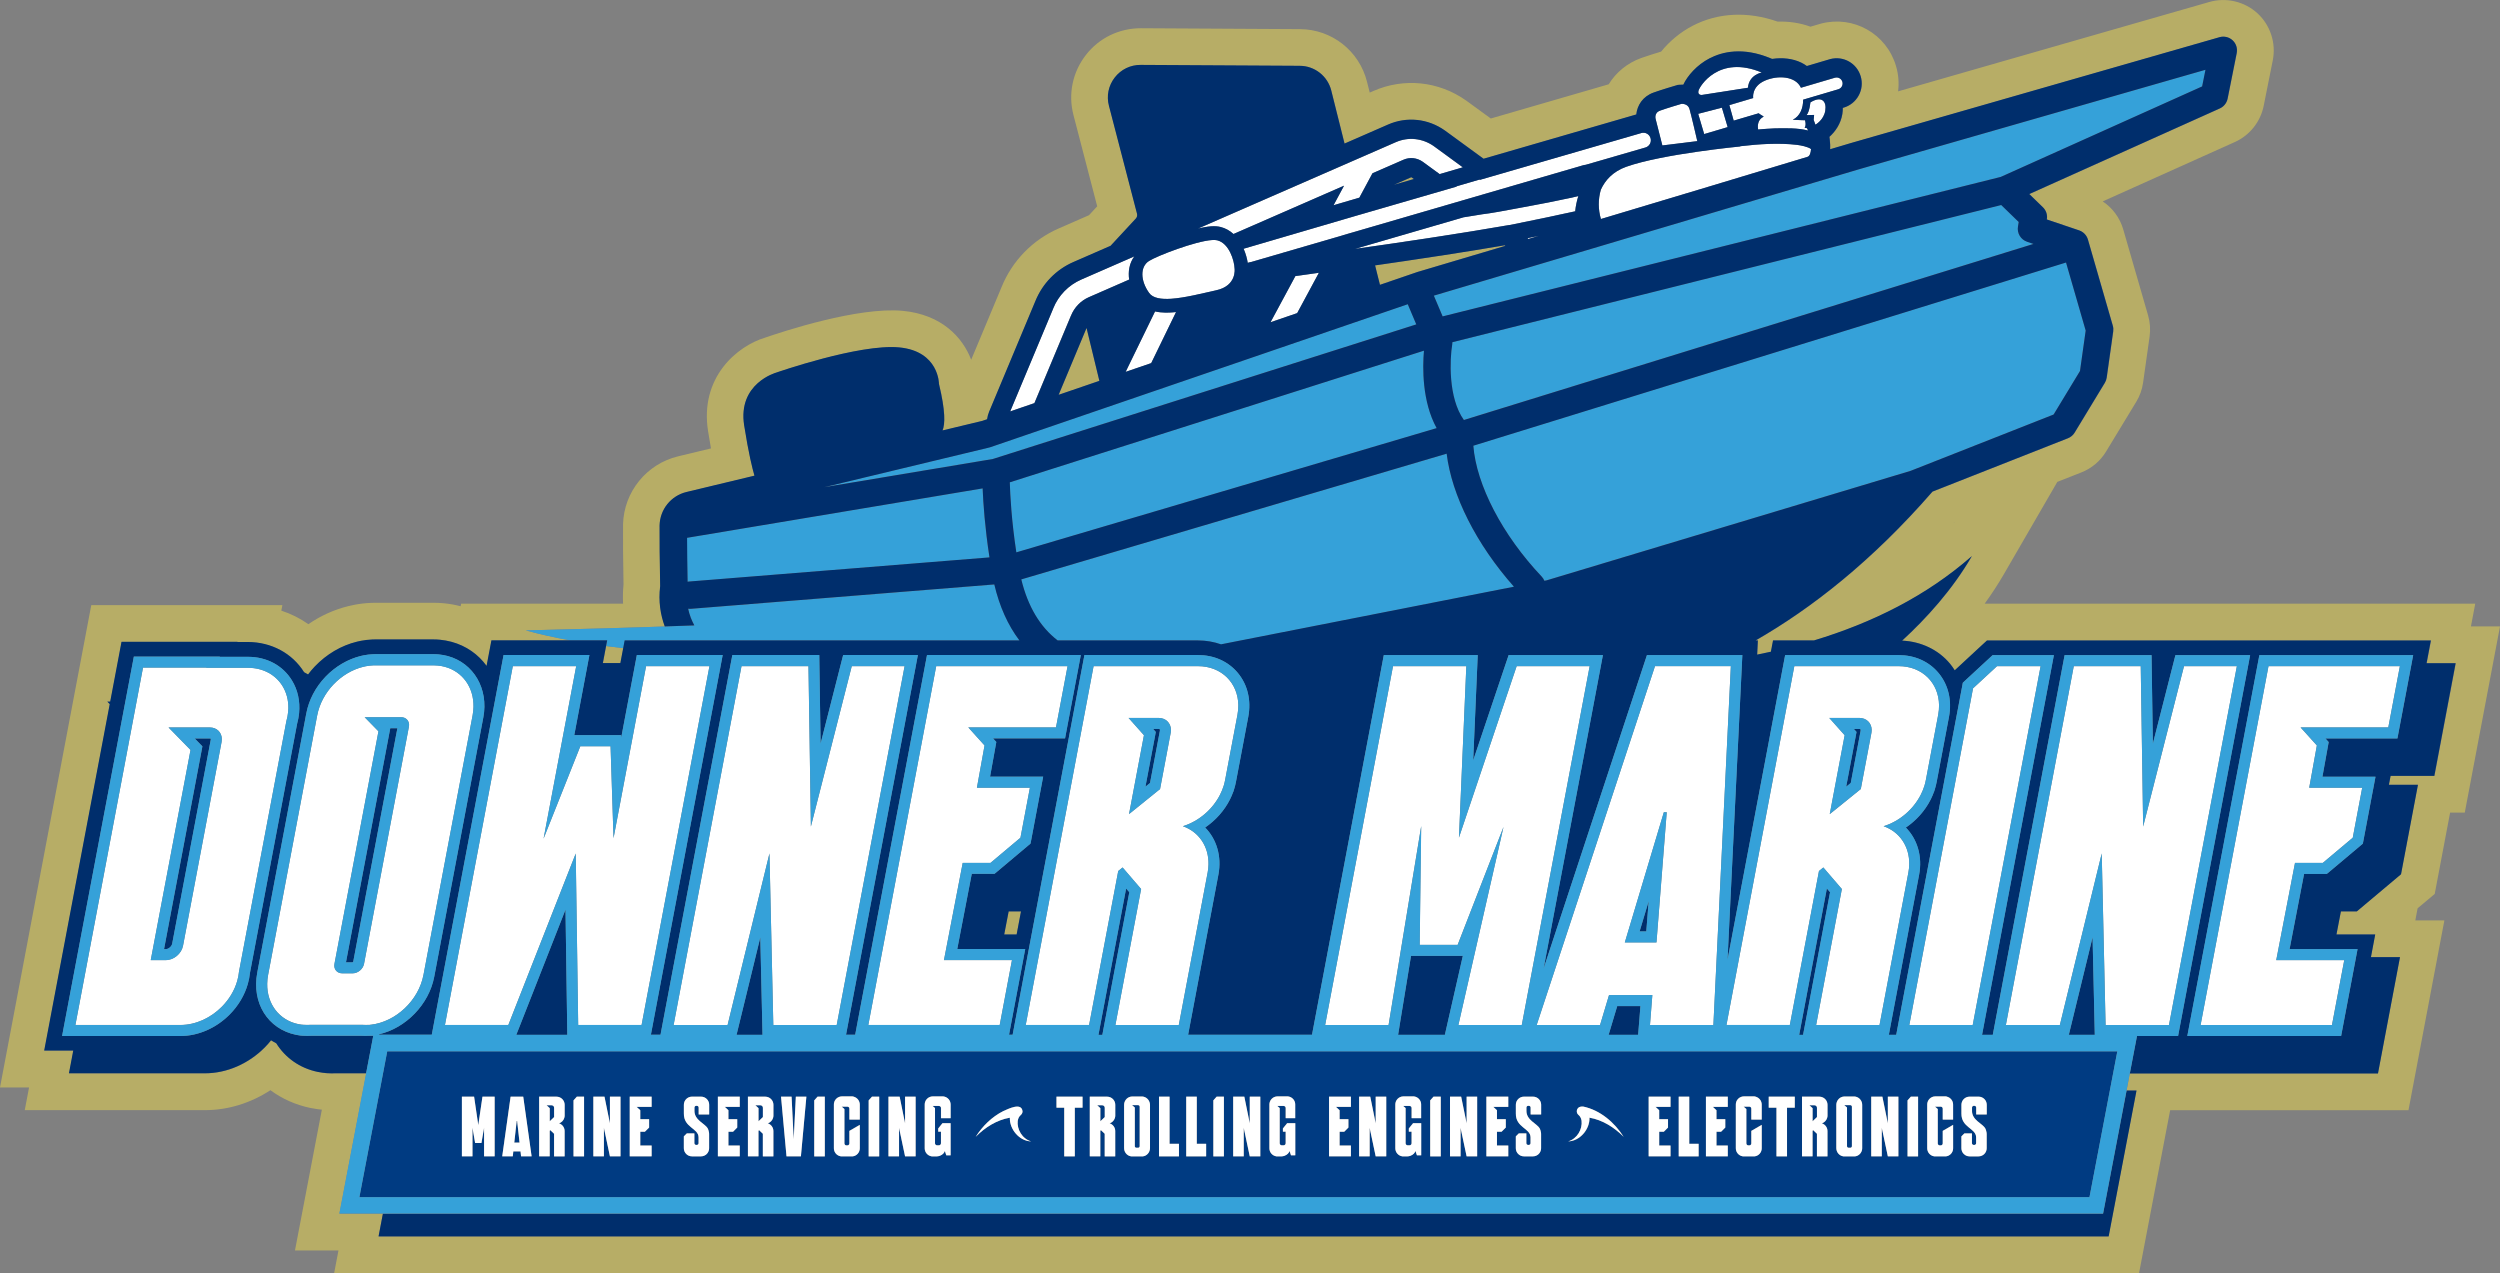 <svg xmlns="http://www.w3.org/2000/svg" id="Layer_2" data-name="Layer 2" viewBox="0 0 680.41 346.5"><rect x="0" y="0" width="680.41" height="346.5" fill="#808080" stroke="none"/><defs><style>      .cls-1 {        fill: none;      }      .cls-2 {        fill: #003b82;      }      .cls-3 {        fill: #002e6c;      }      .cls-4 {        fill: #fff;      }      .cls-5 {        fill: #b7ad66;      }      .cls-6 {        fill: #35a1d9;      }    </style></defs><g id="Layer_1-2" data-name="Layer 1"><g><path class="cls-1" d="m531.97,142.17l-.11.04-.21.24.32-.28Z"></path><polygon class="cls-5" points="299.21 103.65 295.72 89.27 288.12 107.46 299.21 103.65"></polygon><path class="cls-5" d="m384.07,48.25l-4.69,2.05,5.41-1.57-.6-.44c-.07-.04-.11-.04-.12-.04Z"></path><polygon class="cls-5" points="274.53 248.03 273.31 254.32 276.7 254.32 277.89 248.03 274.53 248.03"></polygon><path class="cls-5" d="m385.78,74.01l23.92-7.11-.21-.15c-5.48.94-11.26,1.87-17.05,2.77h.04s-.96.14-.96.14c-5.88.91-11.75,1.77-17.28,2.57l1.32,5.28,10.07-3.45s.1-.03.15-.05Z"></path><path class="cls-5" d="m672.5,170.48l1.17-6.18h-133.52c1.9-2.62,3.63-5.27,5.18-7.94l14.6-25.21,6.55-2.58c2.78-1.09,5.16-3.1,6.7-5.65l8.24-13.58c.97-1.6,1.59-3.34,1.85-5.19l1.77-12.54c.27-1.93.14-3.86-.4-5.74l-6.77-23.43c-.91-3.16-2.92-5.85-5.59-7.63l35.97-16.16c4.03-1.81,6.96-5.48,7.84-9.83l2.48-12.41c.93-4.67-.66-9.57-4.17-12.79-3.5-3.21-8.5-4.4-13.08-3.09l-84.73,24.33c.29-2.29.11-4.63-.57-6.9-2.59-8.78-11.56-13.85-20.41-11.54l-2.87.84c-2.76-1.01-5.84-1.48-8.95-1.38-8.07-2.84-16.2-2.46-23.09,1.12-3.3,1.71-6.3,4.19-8.6,7.04-1.49.45-3.94,1.21-5.48,1.77-3.76,1.37-6.81,3.9-8.79,7.13l-32.09,9.31-6.49-4.73-.22-.16c-7.46-5.27-16.89-6.25-25.22-2.61l-1.02.45-.74-2.94c-2.09-8.39-9.58-14.29-18.22-14.33l-43.27-.25c-5.95-.01-11.4,2.62-15.03,7.29-3.63,4.67-4.86,10.63-3.37,16.35l6.46,24.83-2.24,2.42-8.21,3.59c-7.12,3.11-12.66,8.8-15.56,15.92l-8.29,19.83c-2.32-6.1-8.01-12.29-18.59-13.31-12.18-1.16-32.8,5.67-37.49,7.29-7.64,2.29-17.84,10.81-15.53,25.45.27,1.72.54,3.28.79,4.7l-8.93,2.15c-8.59,2.07-14.74,9.64-15,18.46v.52c-.03,3.5,0,9.06.13,15.92-.17,1.74-.21,3.48-.12,5.2h-44.08l-.13.71c-1.5-.4-3.04-.67-4.53-.81-.93-.09-1.91-.14-2.89-.14h-15.75c-.47,0-.93.01-1.24.03-1.53.06-3.06.24-4.49.52-.5.09-1,.2-1.65.36-3.88.95-7.56,2.62-10.89,4.92-2.24-1.58-4.72-2.83-7.37-3.69l.29-1.49H24.84L0,295.96h7.91l-1.17,6.18h49.09c6.22,0,12.43-1.93,17.77-5.43,3.17,2.35,6.87,4.01,10.91,4.84.63.13,1.28.24,1.93.33l1.16.13-7.32,38.32h11.84l-1.18,6.18h491.23l8.47-44.36h64.86l9.77-51.65h-7.91l.62-3.29,4.66-3.91,4.19-22.13h3.99l9.59-50.68h-7.91Zm-9.97,40.68h-11.9l-.46,2.42h7.91l-4.61,24.35-12.02,10.1h-4.34l-1.21,6.28h10.55l-1.17,6.18h7.91l-5.99,31.65h-67.53l-.89,4.67h2.69l-7.58,39.7H103.03l1.18-6.18h-11.83l1.02-5.33,6.28-32.88h-8.17c-.82.05-1.65.04-2.46-.02l-.24-.02c-.11,0-.22-.02-.33-.03l-.67-.08c-.44-.06-.87-.13-1.3-.22-4.92-1.01-8.85-3.88-11.29-7.79-.49-.25-.96-.52-1.41-.81-.54.68-1.11,1.33-1.73,1.95-4.43,4.47-10.36,7.03-16.26,7.03H18.81l1.17-6.18h-7.91l17.84-94.3-.67-.68h.8l3.08-16.28h31.56v.06s2.8,0,2.8,0c6.4,0,12.12,3.07,15.32,8.22.37.19.73.39,1.09.61.57-.75,1.18-1.48,1.84-2.18,3.22-3.35,7.18-5.68,11.47-6.74.4-.1.75-.17,1.11-.24.98-.19,2.01-.31,3.04-.35.25-.01.54-.02.84-.02h15.75c.65,0,1.29.03,1.9.09,1.02.1,2.07.29,3.08.56,4.02,1.09,7.3,3.43,9.55,6.55l1.32-6.95h21.45c-4.18-.76-8.28-1.66-12.17-2.73,15.3-.36,27.92-.73,37.89-1.06-1.16-3.14-1.76-6.79-1.25-10.96-.15-7.05-.17-12.76-.16-16.34,0-.03,0-.06,0-.09,0-.03,0-.05,0-.08.09-4.36,3.09-8.1,7.34-9.12l18.48-4.44c-.55-1.85-1.59-5.95-2.8-13.68-1.81-11.46,8.7-14.36,8.7-14.36,0,0,22.64-7.91,33.5-6.87,10.86,1.04,10.82,9.95,10.82,9.95,1.78,7.38,1.67,10.96.97,12.65l10.78-2.59,1.35-.46c.09-.67.26-1.35.53-2l12.61-30.17c1.94-4.76,5.62-8.55,10.34-10.62l10.13-4.42,6.85-7.39c.33-.36.46-.86.34-1.34l-7.64-29.37c-.7-2.69-.12-5.5,1.58-7.7,1.71-2.2,4.28-3.45,7.07-3.43l43.28.25c4.07.02,7.59,2.79,8.58,6.74l3.61,14.42,11.85-5.18c5.09-2.22,10.86-1.62,15.44,1.61.03.02.06.05.1.07l10.45,7.63,41.42-12.01s.09-.02.14-.03c.24-2.48,1.74-4.9,4.67-5.96,1.94-.7,5.97-1.9,6.14-1.95l.51-.15.53-.04c.31-.03.63-.03.95-.02,1.13-2.42,3.68-5.37,7.15-7.17,3.39-1.76,9.02-3.18,16.63,0l.39.16c2.81-.42,5.63-.1,7.91,1,.55.27,1.07.58,1.55.93l6.35-1.88c3.6-.94,7.25,1.13,8.3,4.69.52,1.75.33,3.61-.55,5.22-.87,1.61-2.32,2.78-4.08,3.3l-.24.07c0,.53-.03,1.08-.12,1.64-.44,2.71-1.94,4.83-3.52,6.24.04.29.08.58.11.88.1.92.12,1.74.09,2.49l5.88-1.75,100.09-28.74c1.25-.36,2.6-.04,3.55.84.96.88,1.38,2.2,1.13,3.47l-2.48,12.41c-.24,1.18-1.03,2.17-2.13,2.67l-51.85,23.3,3.71,3.6c.88.85,1.28,2.08,1.08,3.28v.04s8.79,2.97,8.79,2.97c1.16.39,2.05,1.32,2.39,2.5l6.77,23.44c.15.5.18,1.03.11,1.56l-1.77,12.56c-.07.5-.24.98-.5,1.41l-8.23,13.57c-.42.7-1.06,1.24-1.82,1.53l-36.86,14.52c-16.55,19-32.96,31.79-48.14,40.51h.61l-.19,3.86c1.25-.25,2.5-.52,3.74-.79l.58-3.07h11.15c15.87-4.8,30.62-12.1,42.97-22.96-5.34,9.21-12.46,17.01-18.99,23.01,5.17.25,9.89,2.49,13.04,6.29.47.57.89,1.17,1.28,1.79l.22-.2c1.95-1.82,4.54-4.21,6.55-6.07l2.01-1.85h120.82l-1.17,6.18h7.91l-5.8,30.68Zm-130.57-68.99l-.32.28.21-.24.11-.04Z"></path><path class="cls-5" d="m164.1,180.48h4.77l.77-4.07c-1.55-.18-3.1-.37-4.66-.57l-.88,4.65Z"></path><path class="cls-4" d="m291.46,85.94c.93-2.29,2.67-4.09,4.88-5.06l10.96-4.79c-.15-1.08-.15-2.15.05-3.17.22-1.17.69-2.23,1.35-3.14l-14.45,6.31c-3.47,1.52-6.18,4.31-7.62,7.85l-11.72,28.03,6.6-2.26,9.94-23.78Z"></path><path class="cls-4" d="m415.99,65.03l2.82-.84c-1.02.21-2.05.43-3.1.64l.27.2Z"></path><path class="cls-4" d="m326.37,62.07c-.13.04-.25.08-.36.14,1.35-.31,2.59-.53,3.6-.6h0c.98-.07,1.81-.01,2.54.17,1.31.32,2.5.97,3.54,1.92l30.09-13.15-2.86,5.32,7.03-2.06,3.57-6.64,8.45-3.69c1.72-.75,3.68-.53,5.21.55l4.62,3.37,6.31-1.85-7.89-5.76c-3.07-2.17-6.94-2.58-10.34-1.09l-53.52,23.38Z"></path><polygon class="cls-4" points="358.96 74.23 352.55 75.14 345.78 87.7 353.04 85.22 358.96 74.23"></polygon><path class="cls-4" d="m306.35,101.21l6.96-2.38,6.76-13.9c-.35.04-.69.07-1.03.09-.89.06-2.76.18-4.69-.26l-8.01,16.45Z"></path><polygon class="cls-6" points="390.25 80.46 392.63 86.1 544.54 48.14 599.34 23.51 600.25 18.99 506.08 46.03 390.25 80.46"></polygon><path class="cls-6" d="m387.55,95.43l-112.72,35.83c.1,3.52.46,10.33,1.78,19.07l114.39-33.81c-3.98-7.24-3.85-16.46-3.45-21.08Z"></path><path class="cls-6" d="m385.46,88.27l-2.32-5.49-113.56,38.9c-.11.04-.22.07-.34.1l-44.92,10.8,45.87-7.67,115.27-36.64Z"></path><path class="cls-6" d="m269.28,151.71c-1.25-8.19-1.7-14.74-1.86-18.78l-80.44,13.45c0,3.16.04,7.24.14,11.96.1-.02.19-.04.28-.05l81.88-6.58Z"></path><path class="cls-6" d="m549.21,61.65l.2-1.24-4.76-4.62-149.37,37.33c0,.22,0,.44-.05.65-.65,3.89-1.16,14.47,3.17,20.52l155.02-47.92-1.74-.59c-1.73-.58-2.78-2.34-2.48-4.14Z"></path><path class="cls-6" d="m519.99,128.13l38.92-15.33,7.18-11.84,1.55-11.01-5.35-18.52-161.31,49.86c.83,10.66,7.89,24.31,18.61,35.62.32.34.56.73.73,1.14l.58-.11,99.09-29.81Z"></path><path class="cls-6" d="m332.31,175.37l79.72-15.68c-10.26-11.59-16.93-24.85-18.31-36.21l-115.77,34.22c1.79,7.35,5.11,12.92,9.9,16.61h38.18c2.19,0,4.3.37,6.27,1.06Z"></path><path class="cls-4" d="m442.66,45.36c-3.77,1.33-5.84,3.77-6.97,6.28-.75,2.59-.73,5.41.03,7.96,8.09-2.43,54.47-16.34,56.23-16.92.61-.2.88-1.06.95-2.13-.88-.63-2.68-.98-3.81-1.13-5.05-.59-10.33-.22-15.44.37,0,.04,0,.07,0,.07,0,0-21.1,2.02-30.98,5.51Z"></path><path class="cls-4" d="m450.64,32.58l1.78,7,9.51-1.17s-1.68-7.27-2.13-8.78c-.45-1.51-2.17-1.37-2.17-1.37,0,0-4.03,1.19-5.84,1.85-1.81.66-1.15,2.47-1.15,2.47Z"></path><path class="cls-4" d="m402.79,48.94l-.11-.08-6.31,1.85.09.06-27.41,7.95-30.53,8.95s-.04,0-.06.01c.59,1.35.95,2.71,1.13,3.85l.75-.22s.03.02.05.03l25.08-7.3s-.04,0-.06,0l7.36-2.14,58.29-16.98c.18-.05.36-.07.54-.08l16.22-4.7c1.09-.32,1.71-1.45,1.4-2.54-.32-1.09-1.42-1.72-2.54-1.4l-43.88,12.72Z"></path><path class="cls-4" d="m312.77,79.75c1.01,1.4,3.27,1.74,6.03,1.56,3.74-.25,8.41-1.46,12.14-2.29,5.77-1.21,5.07-5.94,5.07-5.94-.08-2.16-1.48-6.89-4.74-7.68-.36-.09-.84-.11-1.41-.07-4.56.31-14.93,4.29-17.14,5.7-2.49,1.58-2.34,5.41.05,8.72Z"></path><polygon class="cls-4" points="463.81 36.48 470.2 34.59 468.64 29.3 462.18 30.97 463.81 36.48"></polygon><path class="cls-4" d="m490.15,23.89c-1.44-3.17-6.24-3.46-9.76-1.95-3.75,1.6-3.24,4.76-3.24,4.76l-6.48,1.92c.1.32,1.18,4.23,1.18,4.23l6.8-2.01s.51.42,1.38.9c-1.68.83-1.71,2.48-1.53,3.52,1.51-.13,3.03-.25,4.57-.31,2.96-.04,6.1-.15,9.05.59-.18-.43-.36-.69-.52-.71-.07,0-.22,0-.44,0,.52-.84.1-2.09.1-2.09,0,0-1.42-.02-3.33-.13,1.97-.98,2.84-3.14,2.82-5.47l9.57-2.83c.87-.26,1.36-1.17,1.11-2.04-.25-.85-1.13-1.34-1.99-1.12-.02,0-.04.01-.05.02l-9.24,2.73Z"></path><path class="cls-4" d="m463.16,25.85l12.56-1.96c.3-3.55,3.76-4.15,3.76-4.15-11.73-4.91-16.96,3.81-17.23,5.01-.26,1.2.91,1.1.91,1.1Z"></path><path class="cls-4" d="m492.71,27.87s-.23,2.56-1.04,3.46l2.05-.04-.12,1.35.48,1.31s2.26-1.23,2.68-3.8c.41-2.56-.95-4.18-4.05-2.27Z"></path><path class="cls-4" d="m368.79,67.73c13.04-1.84,28.62-4.16,42-6.5l.02.02c6.74-1.33,13.89-2.88,17.89-3.75.14-1.41.43-2.79.85-4.14-.51.12-1.04.24-1.58.36h.05s-.3.06-.81.17c-3.59.79-7.78,1.61-12.34,2.44-4.85.93-9.61,1.79-11.47,1.98-1.71.28-3.44.56-5.19.84l-29.44,8.57Z"></path><path class="cls-6" d="m164.98,175.84c1.56.21,3.11.4,4.66.57l.4-2.1h107.43c-3.14-4.15-5.43-9.24-6.83-15.23l-82.63,6.64s-.03,0-.05,0c-.22.01-.43,0-.64-.02.35,1.68.95,3.19,1.68,4.53-2.46.09-5.14.19-8.05.28-9.97.34-22.59.71-37.89,1.06,3.89,1.06,7.99,1.97,12.17,2.73h10.05l-.29,1.53Z"></path><polygon class="cls-3" points="572.39 330.33 568.68 330.33 104.21 330.33 103.03 336.5 573.9 336.5 581.48 296.81 578.79 296.81 573.09 326.68 572.39 330.33"></polygon><polygon class="cls-3" points="154.4 281.65 154.36 279.01 153.91 247.57 141.14 280.06 140.51 281.65 154.4 281.65"></polygon><polygon class="cls-3" points="393.24 281.65 394 278.3 398.13 260.16 396.71 260.16 386.38 260.16 384.03 260.16 380.87 279.45 380.51 281.65 393.24 281.65"></polygon><path class="cls-3" d="m55.09,203.13l-.29,1.54-10.15,53.65h.48c.74,0,1.6-.74,1.74-1.5l10.49-55.45c.04-.22,0-.33,0-.34-.01,0-.08-.05-.24-.05h-4.12l1,1.03,1.09,1.12Z"></path><path class="cls-3" d="m106.22,198.19l-.27,1.41-11.79,62.31h1.77c.07-.02.18-.12.2-.16l12.02-63.55h-1.94Z"></path><polygon class="cls-3" points="206.93 255.12 200.94 279.68 200.46 281.65 207.53 281.65 207.47 279.03 206.93 255.12"></polygon><path class="cls-3" d="m315.32,198.39h-1.49l.73.82-.27,1.45-2.55,13.45,1.25-1.01,2.68-14.19c.05-.25,0-.4-.03-.43-.03-.04-.15-.08-.32-.08Z"></path><polygon class="cls-3" points="307.36 242.83 306.49 241.82 299.36 279.52 298.96 281.65 300.02 281.65 300.63 278.41 307.36 242.83"></polygon><polygon class="cls-3" points="438.35 279.83 437.81 281.65 445.85 281.65 446.08 278.73 446.46 273.83 440.15 273.83 438.35 279.83"></polygon><polygon class="cls-3" points="448.06 253.5 448.71 245.26 446.24 253.5 448.06 253.5"></polygon><path class="cls-3" d="m504.55,198.39l.73.82-.27,1.45-2.55,13.45,1.25-1.01,2.68-14.19c.05-.25,0-.4-.03-.43-.03-.04-.15-.08-.32-.08h-1.49Z"></path><polygon class="cls-3" points="498.08 242.83 497.21 241.82 490.08 279.52 489.68 281.65 490.73 281.65 491.35 278.41 498.08 242.83"></polygon><polygon class="cls-3" points="569.53 255.12 563.54 279.68 563.06 281.65 570.13 281.65 570.07 279.03 569.53 255.12"></polygon><path class="cls-3" d="m661.6,174.31h-120.82l-2.01,1.85c-2.01,1.86-4.61,4.25-6.55,6.07l-.22.2c-.39-.62-.81-1.22-1.28-1.79-3.15-3.8-7.86-6.04-13.04-6.29,6.53-5.99,13.65-13.8,18.99-23.01-12.35,10.86-27.1,18.16-42.97,22.96h-11.15l-.58,3.07c-1.24.28-2.49.54-3.74.79l.19-3.86h-.61c15.18-8.72,31.59-21.5,48.14-40.51l36.86-14.52c.76-.3,1.4-.84,1.82-1.53l8.23-13.57c.26-.43.43-.91.5-1.41l1.77-12.56c.07-.52.04-1.05-.11-1.56l-6.77-23.44c-.34-1.17-1.23-2.1-2.39-2.5l-8.79-2.97v-.04c.21-1.21-.2-2.43-1.07-3.28l-3.71-3.6,51.85-23.3c1.1-.49,1.89-1.49,2.13-2.67l2.48-12.41c.25-1.27-.17-2.59-1.13-3.47-.96-.88-2.3-1.2-3.55-.84l-100.09,28.74-5.88,1.75c.03-.75.01-1.58-.09-2.49-.03-.3-.07-.59-.11-.88,1.58-1.41,3.08-3.53,3.52-6.24.09-.56.12-1.1.12-1.64l.24-.07c1.76-.52,3.2-1.69,4.08-3.3.88-1.61,1.07-3.47.55-5.22-1.05-3.57-4.7-5.63-8.3-4.69l-6.35,1.88c-.48-.35-.99-.66-1.55-.93-2.28-1.1-5.1-1.42-7.91-1l-.39-.16c-7.61-3.18-13.24-1.76-16.63,0-3.47,1.8-6.02,4.75-7.15,7.17-.32-.01-.64,0-.95.02l-.53.04-.51.15c-.17.05-4.2,1.24-6.14,1.95-2.92,1.06-4.42,3.48-4.67,5.96-.05.01-.09.02-.14.03l-41.42,12.01-10.45-7.63s-.06-.05-.1-.07c-4.58-3.24-10.35-3.84-15.44-1.61l-11.85,5.18-3.61-14.42c-.98-3.95-4.51-6.72-8.58-6.74l-43.28-.25c-2.79-.02-5.36,1.23-7.07,3.43-1.71,2.2-2.29,5-1.58,7.7l7.64,29.37c.12.48,0,.98-.34,1.34l-6.85,7.39-10.13,4.42c-4.72,2.06-8.4,5.86-10.34,10.62l-12.61,30.17c-.27.66-.44,1.33-.53,2l-1.35.46-10.78,2.59c.7-1.69.81-5.27-.97-12.65,0,0,.03-8.91-10.82-9.95-10.86-1.04-33.5,6.87-33.5,6.87,0,0-10.5,2.9-8.7,14.36,1.22,7.73,2.26,11.83,2.8,13.68l-18.48,4.44c-4.26,1.02-7.25,4.76-7.34,9.12,0,.03,0,.05,0,.08,0,.03,0,.06,0,.09-.01,3.57,0,9.29.16,16.34-.51,4.17.09,7.82,1.25,10.96,2.91-.1,5.59-.19,8.05-.28-.73-1.34-1.33-2.86-1.68-4.53.21.02.42.04.64.02.02,0,.03,0,.05,0l82.63-6.64c1.41,5.99,3.69,11.08,6.83,15.23h-107.43l-.4,2.1-.77,4.07h-4.77l.88-4.65.29-1.53h-31.5l-1.32,6.95c-2.25-3.12-5.53-5.46-9.55-6.55-1.01-.27-2.06-.46-3.08-.56-.61-.06-1.25-.09-1.9-.09h-15.75c-.3,0-.59,0-.84.02-1.03.04-2.06.16-3.04.35-.35.07-.7.14-1.11.24-4.29,1.05-8.25,3.38-11.47,6.74-.66.69-1.27,1.42-1.84,2.18-.35-.22-.72-.42-1.09-.61-3.2-5.15-8.92-8.22-15.32-8.22h-2.81v-.06s-31.55,0-31.55,0l-3.08,16.28h-.8l.67.68-17.84,94.3h7.91l-1.17,6.18h37.02c5.9,0,11.82-2.56,16.26-7.03.62-.62,1.19-1.28,1.73-1.95.46.29.92.56,1.41.81,2.44,3.91,6.37,6.77,11.29,7.79.42.09.86.16,1.3.22l.67.08c.11.01.22.02.33.03l.24.02c.8.06,1.63.06,2.46.02h8.17l1.3-6.82.64-3.36h-1.22c-.32.02-.66.03-.99.03s-.66,0-.98-.03h-13.77c-.32.02-.66.03-.99.03-.37,0-.74-.01-1.1-.04h-.04s-.02,0-.02,0h-.09c-.16-.02-.32-.04-.46-.05h-.03l-.17-.02h-.01s0,0,0,0h0c-.42-.06-.8-.12-1.15-.19-7.67-1.58-12.1-8.69-10.55-16.91l13.35-70.58c.7-3.68,2.51-7.13,5.24-9.98,2.65-2.76,6.04-4.76,9.55-5.63.29-.07.58-.13.86-.19.81-.16,1.64-.25,2.45-.29.23-.01.46-.02.7-.02h15.75c.52,0,1.03.02,1.49.07.83.08,1.65.23,2.45.44,7.08,1.92,11.16,8.95,9.69,16.7l-13.36,70.58c-1.43,7.55-7.73,13.99-15.05,15.67l-.02.11h14.4l.61-3.24,3.26-17.25,15.21-80.41.46-2.44h23.36l-.67,3.56-3.45,18.25h12.75l.02.71,3.8-20.07.46-2.44h23.36l-.67,3.56-15.21,80.41-3.26,17.25-.4,2.12h2.62l.61-3.24,18.48-97.66.46-2.44h23.66l.04,2.96.32,21.12,5.56-21.82.58-2.26h20.33l-.67,3.56-18.48,97.66-.4,2.12h2.49l.61-3.24,18.48-97.66.46-2.44h41.86l-.67,3.56-3.16,16.68-.46,2.44h-19.6l.89.99-.26,1.45-1.44,7.98h14.45l-.67,3.56-2.57,13.6-.2,1.05-.82.69-8.15,6.85-.84.7h-6.18l-3.95,20.46h18.5l-.67,3.56-3.34,17.65-.4,2.12h.98l.61-3.24,14.54-76.85h0l.67-3.56,3.26-17.25.46-2.44h30.88c4.41,0,8.28,1.74,10.89,4.89,2.66,3.22,3.66,7.46,2.82,11.94l-3.35,17.69c-.12.66-.29,1.32-.49,1.96l-.22.71-.03.03c-.25.71-.55,1.4-.89,2.08-1.54,3.06-3.92,5.71-6.76,7.64,3.12,3.16,4.55,7.85,3.62,12.8l-7.85,41.49-.4,2.12h33.72l.61-3.24,15.21-80.41,3.26-17.25.46-2.44h25.56l-.13,3.13-1.1,25.52,8.96-26.61.69-2.04h25.65l-.67,3.56-3.26,17.25-12.21,64.5,27.45-83.25.68-2.06h25.96l-.15,3.15-3.88,79.77,11.29-59.66h0l.67-3.56,3.26-17.25.46-2.44h30.88c4.41,0,8.28,1.74,10.89,4.89,2.66,3.22,3.66,7.46,2.82,11.94l-3.35,17.69c-.12.66-.29,1.32-.49,1.96l-.22.71-.03.03c-.25.71-.55,1.4-.89,2.08-1.54,3.06-3.92,5.71-6.76,7.64,3.12,3.16,4.55,7.85,3.62,12.8l-7.85,41.49-.4,2.12h2.01l.61-3.24,17.34-91.62.18-.97.72-.67c1.94-1.81,4.53-4.2,6.54-6.05l.86-.79h16.66l-.67,3.56-18.48,97.66-.4,2.12h2.92l.61-3.24,18.48-97.66.46-2.44h23.66l.04,2.96.32,21.12,5.56-21.82.58-2.26h20.33l-.67,3.56-18.48,97.66-.46,2.44h-11.17l-.96,5.02-.99,5.16h67.53l5.99-31.65h-7.91l1.17-6.18h-10.55l1.21-6.28h4.34l12.02-10.1,4.61-24.35h-7.91l.46-2.42h11.9l5.8-30.68h-7.91l1.17-6.18Zm-580.2,19.76c-.05.51-.12,1.03-.22,1.53-.09.46-.19.92-.32,1.38l-12.85,67.89c-.05.46-.12.93-.2,1.39-.1.51-.22,1.02-.36,1.52-.87,3.07-2.58,5.96-4.95,8.34-3.69,3.72-8.58,5.85-13.42,5.85H16.9l.67-3.56,18.4-97.26.46-2.44h23.38v.06s7.66,0,7.66,0c5.11,0,9.47,2.33,11.97,6.4,1.59,2.58,2.26,5.66,1.96,8.9Zm191.91,60.26l1.21-6.28h3.36l-1.19,6.28h-3.39Zm146.29-97.4c-10.72-11.31-17.78-24.96-18.61-35.62l161.31-49.86,5.35,18.52-1.55,11.01-7.18,11.84-38.92,15.33-99.09,29.81-.58.11c-.17-.41-.41-.8-.73-1.14Zm-142.99-6.59c-1.32-8.74-1.68-15.55-1.78-19.07l112.72-35.83c-.39,4.62-.53,13.84,3.45,21.08l-114.39,33.81Zm-52.29-17.74l44.92-10.8c.11-.03.23-.06.34-.1l113.56-38.9,2.32,5.49-115.27,36.64-45.87,7.67Zm249.32-92.73s0-.03,0-.07c5.12-.59,10.4-.96,15.44-.37,1.13.15,2.93.5,3.81,1.13-.06,1.07-.34,1.93-.95,2.13-1.76.58-48.14,14.5-56.23,16.92-.77-2.55-.78-5.37-.03-7.96,1.13-2.51,3.21-4.94,6.97-6.28,9.89-3.49,30.98-5.51,30.98-5.51Zm-11.46-8.89l6.46-1.67,1.57,5.29-6.39,1.89-1.63-5.51Zm138.07-11.98l-.91,4.52-54.81,24.63-151.9,37.96-2.39-5.65,115.84-34.43,94.17-27.04Zm-201.84,95.3c-4.33-6.05-3.82-16.63-3.17-20.52.04-.22.05-.43.05-.65l149.37-37.33,4.76,4.62-.2,1.24c-.3,1.8.75,3.55,2.48,4.14l1.74.59-155.02,47.92Zm-85.69-43.27c2.21-1.41,12.58-5.39,17.14-5.7.57-.04,1.05-.02,1.41.07,3.26.79,4.66,5.52,4.74,7.68,0,0,.69,4.73-5.07,5.94-3.73.82-8.39,2.03-12.14,2.29-2.76.19-5.02-.15-6.03-1.56-2.39-3.31-2.54-7.14-.05-8.72Zm62.85,6.48l-1.32-5.28c5.54-.8,11.4-1.66,17.28-2.57l.96-.13h-.04c5.79-.9,11.57-1.83,17.05-2.77l.21.15-23.92,7.11s-.1.03-.15.05l-10.07,3.45Zm-23.02-2.37l6.41-.9-5.91,10.98-7.26,2.49,6.77-12.57Zm63.44-10.11l-.27-.2c1.04-.21,2.08-.43,3.1-.64l-2.82.84Zm-17.76-5.87c1.75-.28,3.48-.56,5.19-.84,1.86-.19,6.62-1.05,11.47-1.98,4.56-.83,8.75-1.65,12.34-2.44.51-.1.81-.16.81-.16h-.05c.54-.13,1.07-.25,1.58-.37-.43,1.34-.71,2.73-.85,4.14-4,.88-11.16,2.42-17.89,3.75l-.02-.02c-13.38,2.33-28.96,4.66-42,6.5l29.44-8.57Zm-79.18,25.86c.34-.02.68-.06,1.03-.09l-6.76,13.9-6.96,2.38,8.01-16.45c1.93.44,3.8.32,4.69.26Zm60.34-34.73l4.69-2.05s.06,0,.12.04l.6.44-5.41,1.57Zm-80.17,53.36l-11.1,3.8,7.6-18.19,3.49,14.39Zm194.88-69.71l-.48-1.31.12-1.35-2.05.04c.81-.9,1.04-3.46,1.04-3.46,3.1-1.9,4.47-.29,4.05,2.27-.41,2.56-2.68,3.8-2.68,3.8Zm5.29-12.79s.04-.01.05-.02c.85-.22,1.73.27,1.99,1.12.26.87-.24,1.78-1.11,2.04l-9.57,2.83c.02,2.33-.86,4.5-2.82,5.47,1.92.11,3.33.13,3.33.13,0,0,.42,1.25-.1,2.09.22,0,.37-.01.44,0,.16.02.35.29.52.71-2.95-.74-6.09-.63-9.05-.59-1.54.06-3.05.17-4.57.31-.18-1.04-.15-2.69,1.53-3.52-.87-.48-1.38-.9-1.38-.9l-6.8,2.01s-1.09-3.91-1.18-4.23l6.48-1.92s-.51-3.16,3.24-4.76c3.52-1.51,8.32-1.21,9.76,1.95l9.24-2.73Zm-19.9-1.42s-3.46.6-3.76,4.15l-12.56,1.96s-1.17.1-.91-1.1c.26-1.2,5.5-9.92,17.23-5.01Zm-27.68,10.38c1.81-.66,5.84-1.85,5.84-1.85,0,0,1.72-.14,2.17,1.37.45,1.51,2.13,8.78,2.13,8.78l-9.51,1.17-1.78-7s-.66-1.81,1.15-2.47Zm-5.13,6.1c1.12-.32,2.23.31,2.54,1.4.32,1.09-.31,2.23-1.4,2.54l-16.22,4.7c-.18,0-.36.03-.54.08l-58.29,16.98-7.36,2.14s.04,0,.06,0l-25.08,7.3s-.03-.02-.05-.03l-.75.22c-.18-1.14-.54-2.5-1.13-3.85.02,0,.04,0,.06-.01l30.53-8.95,27.41-7.95-.09-.06,6.31-1.85.11.08,43.88-12.72Zm-66.77,2.47c3.4-1.49,7.27-1.08,10.34,1.09l7.89,5.76-6.31,1.85-4.62-3.37c-1.54-1.08-3.5-1.3-5.21-.55l-8.45,3.69-3.57,6.64-7.03,2.06,2.86-5.32-30.09,13.15c-1.04-.94-2.23-1.6-3.54-1.92-.73-.18-1.56-.23-2.54-.17h0c-1.02.07-2.25.29-3.6.6.12-.05.24-.1.36-.14l53.52-23.38Zm-93.26,45.26c1.44-3.54,4.15-6.33,7.62-7.85l14.45-6.31c-.66.91-1.13,1.97-1.35,3.14-.19,1.01-.2,2.08-.05,3.17l-10.96,4.79c-2.22.97-3.95,2.76-4.88,5.06l-9.94,23.78-6.6,2.26,11.72-28.03Zm-99.23,74.34c-.1,0-.19.04-.28.05-.09-4.72-.13-8.8-.14-11.96l80.44-13.45c.16,4.04.61,10.59,1.86,18.78l-81.88,6.58Zm111.59,16.02h-11.15c-4.79-3.68-8.11-9.25-9.9-16.61l115.77-34.22c1.38,11.35,8.04,24.61,18.31,36.21l-79.72,15.68c-1.97-.69-4.08-1.06-6.27-1.06h-27.03Zm346.85,40.65l-2.57,13.6-.2,1.05-.82.69-8.15,6.85-.84.7h-6.18l-3.95,20.46h18.5l-.67,3.56-3.34,17.65-.46,2.44h-41.86l.67-3.56,18.48-97.66.46-2.44h41.86l-.67,3.56-3.16,16.68-.46,2.44h-19.6l.89.99-.26,1.45-1.44,7.98h14.45l-.67,3.56Z"></path><path class="cls-4" d="m49.09,278.96c4.19,0,8.29-1.94,11.29-4.97,1.95-1.97,3.44-4.39,4.19-7.04.12-.41.22-.83.3-1.26.08-.42.14-.84.18-1.26l12.89-68.15c.12-.42.22-.83.3-1.26.08-.42.14-.84.18-1.26.03-.33.05-.66.06-.98.04-2.27-.53-4.34-1.58-6.06-1.86-3.03-5.23-4.97-9.41-4.97h-11.32v-.06h.01s-17.25,0-17.25,0l-18.4,97.26h0s28.57,0,28.57,0Zm2.76-74.86h0s-5.98-6.12-5.98-6.12h11.24c1.91,0,3.24,1.35,3.27,3.15,0,.26-.02.52-.07.79l-10.49,55.45h0s0,0,0,0c-.41,2.18-2.51,3.94-4.69,3.94h-4.1l10.83-57.21Z"></path><path class="cls-6" d="m79.45,185.16c-2.5-4.07-6.86-6.4-11.97-6.4h-7.67v-.06s-3.64,0-3.64,0h-19.74l-.46,2.44-18.4,97.26-.67,3.56h32.19c4.84,0,9.73-2.13,13.42-5.85,2.37-2.38,4.08-5.27,4.95-8.34.14-.49.26-1.01.36-1.52.09-.46.16-.93.2-1.39l12.85-67.89c.13-.46.23-.92.32-1.38.1-.51.17-1.02.22-1.53.31-3.24-.37-6.32-1.96-8.9Zm-58.93,93.8l18.4-97.26h17.25s-.01.06-.01.06h11.32c4.19,0,7.55,1.94,9.41,4.97,1.06,1.72,1.63,3.79,1.58,6.06,0,.32-.02.65-.06.98-.04.42-.1.83-.18,1.26-.08.42-.18.84-.3,1.26l-12.89,68.15c-.04.42-.1.84-.18,1.26-.08.42-.18.84-.3,1.26-.75,2.65-2.24,5.08-4.19,7.04-3,3.03-7.1,4.97-11.29,4.97h-28.57Z"></path><path class="cls-6" d="m45.13,261.32c2.18,0,4.28-1.77,4.69-3.94h0s10.49-55.45,10.49-55.45c.05-.27.07-.54.07-.79-.03-1.8-1.36-3.15-3.27-3.15h-11.24l5.98,6.12h0s-10.83,57.21-10.83,57.21h4.1Zm11.98-60.34c.16,0,.23.04.24.05.01.02.05.12,0,.34l-10.49,55.45c-.14.76-1.01,1.5-1.74,1.5h-.48l10.15-53.65.29-1.54-1.09-1.12-1-1.03h4.12Z"></path><path class="cls-4" d="m100.64,278.91c.11,0,.22-.02.32-.03,6.75-.78,12.97-6.56,14.3-13.57l13.36-70.58c.15-.8.23-1.58.25-2.34.11-5.33-2.98-9.61-7.78-10.91-.62-.17-1.27-.29-1.95-.35-.39-.04-.8-.06-1.21-.06h-15.75c-.19,0-.37,0-.55.01-.68.03-1.35.11-2.02.23-.25.05-.49.1-.74.16-3.02.74-5.85,2.46-8.08,4.78-2.23,2.33-3.85,5.27-4.46,8.47l-13.35,70.58c-.16.83-.24,1.65-.25,2.44-.08,5.54,3.3,9.91,8.46,10.98.31.06.62.11.93.15,0,0,.02,0,.03,0,.02,0,.05,0,.08,0,.15.02.3.03.45.04.04,0,.08,0,.11,0,.29.02.58.03.88.03s.6,0,.89-.03h13.97c.29.02.58.03.88.03s.6,0,.89-.03h.33v-.03Zm8.54-83.71c1.26,0,2.14.89,2.16,2.08,0,.17-.01.34-.05.52l-12.21,64.51c-.27,1.44-1.66,2.6-3.1,2.6h-2.84c-1.26,0-2.14-.89-2.16-2.08,0-.17.01-.34.05-.52l11.97-63.26h0s-3.76-3.85-3.76-3.85h9.93Z"></path><path class="cls-6" d="m103,199.04h0l-11.97,63.26c-.03.18-.05.35-.05.52.02,1.19.9,2.08,2.16,2.08h2.84c1.44,0,2.83-1.17,3.1-2.6l12.21-64.51c.03-.18.05-.35.05-.52-.02-1.19-.9-2.08-2.16-2.08h-9.93l3.76,3.85h0Zm-7.07,62.87h-1.77s11.79-62.31,11.79-62.31l.27-1.41h1.94l-12.02,63.55s-.13.15-.2.17Z"></path><path class="cls-4" d="m296.41,278.96l7.93-41.9,1.19-.96,5.04,5.87-7,37h0s17.25,0,17.25,0l7.85-41.49c.14-.73.22-1.46.23-2.16.13-4.92-2.62-8.92-6.97-10.45,4.3-1.33,8.09-4.55,10.14-8.62.38-.76.7-1.55.96-2.36h0c.17-.53.3-1.07.4-1.62l3.35-17.69c.17-.92.25-1.81.24-2.67-.09-6.05-4.58-10.6-10.99-10.6h-28.4l-3.26,17.25h0s0,0,0,0l-15.21,80.41h0s17.25,0,17.25,0Zm22.21-79.5l-2.89,15.28-7.26,5.87-1.19.96,4.06-21.47h0s-4.19-4.71-4.19-4.71h8.17c1.97,0,3.35,1.4,3.38,3.25,0,.27-.02.54-.07.82Z"></path><path class="cls-6" d="m315.32,195.39h-8.17l4.19,4.71h0s-4.06,21.47-4.06,21.47l1.19-.96,7.26-5.87,2.89-15.28c.05-.28.08-.56.07-.82-.03-1.86-1.41-3.25-3.38-3.25Zm.36,3.52l-2.68,14.19-1.25,1.01,2.55-13.45.27-1.45-.73-.82h1.49c.18,0,.29.04.32.08.03.04.08.18.03.43Z"></path><polygon class="cls-4" points="377.91 278.96 386.79 224.84 386.38 257.16 386.38 257.16 386.38 257.16 396.71 257.16 409.2 225.06 396.92 278.96 396.92 278.96 396.92 278.96 414.17 278.96 429.39 198.56 432.65 181.31 432.65 181.31 432.65 181.31 412.78 181.31 397.07 227.97 399.08 181.31 399.08 181.31 399.08 181.31 379.13 181.31 375.87 198.56 360.66 278.96 360.66 278.96 360.66 278.96 377.91 278.96"></polygon><path class="cls-4" d="m435.48,278.96l2.44-8.14h11.79l-.64,8.14h0s17.25,0,17.25,0l4.75-97.66h0s-20.64,0-20.64,0l-32.2,97.66h0s17.25,0,17.25,0Zm18.15-57.9l-2.79,35.43h-8.62l10.62-35.43h.79Z"></path><path class="cls-6" d="m442.21,256.5h8.62l2.79-35.43h-.79l-10.62,35.43Zm5.85-3h-1.82l2.47-8.23-.65,8.23Z"></path><path class="cls-4" d="m487.13,278.96l7.93-41.9,1.19-.96,5.04,5.87-7,37h0s17.25,0,17.25,0l7.85-41.49c.14-.73.22-1.46.23-2.16.13-4.92-2.62-8.92-6.97-10.45,4.3-1.33,8.09-4.55,10.14-8.62.38-.76.7-1.55.96-2.36h0c.17-.53.3-1.07.4-1.62l3.35-17.69c.17-.92.25-1.81.24-2.67-.09-6.05-4.58-10.6-10.99-10.6h-28.4l-3.26,17.25h0s0,0,0,0l-15.21,80.41h0s17.25,0,17.25,0Zm14.92-78.86h0s-4.19-4.71-4.19-4.71h8.17c1.97,0,3.35,1.4,3.38,3.25,0,.27-.02.54-.07.82l-2.89,15.28-7.26,5.87-1.19.96,4.06-21.47Z"></path><path class="cls-6" d="m499.18,220.61l7.26-5.87,2.89-15.28c.05-.28.08-.56.07-.82-.03-1.86-1.41-3.25-3.38-3.25h-8.17l4.19,4.71h0s-4.06,21.47-4.06,21.47l1.19-.96Zm7.21-21.7l-2.68,14.19-1.25,1.01,2.55-13.45.27-1.45-.73-.82h1.49c.18,0,.29.04.32.08.03.04.08.18.03.43Z"></path><polygon class="cls-4" points="642.9 214.4 642.9 214.4 628.48 214.4 630.56 202.89 630.56 202.89 630.56 202.89 626.13 197.98 650 197.98 653.15 181.31 653.15 181.31 653.15 181.31 617.4 181.31 598.92 278.96 598.92 278.96 598.92 278.96 634.67 278.96 638.01 261.32 638.01 261.32 638.01 261.32 619.5 261.32 624.61 234.86 632.17 234.86 640.33 228 642.9 214.4 642.9 214.4"></polygon><path class="cls-6" d="m642.9,211.4h-10.83l1.44-7.98.26-1.45-.89-.99h19.6l.46-2.44,3.16-16.68.67-3.56h-41.86l-.46,2.44-18.48,97.66-.67,3.56h41.86l.46-2.44,3.34-17.65.67-3.56h-18.5l3.95-20.46h6.18l.84-.7,8.15-6.85.82-.69.2-1.05,2.57-13.6.67-3.56h-3.62Zm-2.57,16.6l-8.15,6.85h-7.56l-5.1,26.46h18.51s-3.34,17.65-3.34,17.65h-35.76s18.48-97.66,18.48-97.66h35.76s-3.16,16.68-3.16,16.68h-23.86l4.42,4.9h0s-2.08,11.51-2.08,11.51h14.42s-2.57,13.6-2.57,13.6Z"></path><polygon class="cls-4" points="121.09 278.96 121.09 278.96 138.34 278.96 156.69 232.3 157.36 278.96 174.61 278.96 177.88 261.71 193.09 181.31 193.09 181.31 193.09 181.31 175.84 181.31 166.98 228.13 166.17 203.11 157.94 203.11 147.94 228.25 156.82 181.31 156.82 181.31 156.82 181.31 139.57 181.31 124.36 261.71 121.09 278.96 121.09 278.96"></polygon><polygon class="cls-4" points="220.03 181.31 201.81 181.31 183.33 278.96 183.33 278.96 183.33 278.96 198.02 278.96 209.42 232.28 210.47 278.96 227.72 278.96 246.2 181.31 246.2 181.31 246.2 181.31 231.82 181.31 220.69 224.97 220.03 181.31"></polygon><polygon class="cls-4" points="254.8 181.31 236.32 278.96 236.32 278.96 236.32 278.96 272.08 278.96 275.41 261.32 275.41 261.32 275.41 261.32 256.9 261.32 262.01 234.86 269.57 234.86 277.73 228 280.3 214.4 280.3 214.4 280.3 214.4 265.88 214.4 267.96 202.89 267.96 202.89 267.96 202.89 263.54 197.98 287.4 197.98 290.55 181.31 290.55 181.31 290.55 181.31 254.8 181.31"></polygon><path class="cls-4" d="m536.99,187.35l-17.34,91.62h0s17.25,0,17.25,0l18.48-97.66h0s-11.87,0-11.87,0c-2,1.85-4.59,4.24-6.53,6.04Z"></path><polygon class="cls-4" points="564.41 181.31 545.93 278.96 545.93 278.96 545.93 278.96 560.62 278.96 572.02 232.28 573.07 278.96 590.32 278.96 608.8 181.31 608.8 181.31 608.8 181.31 594.41 181.31 583.29 224.97 582.63 181.31 564.41 181.31"></polygon><path class="cls-2" d="m493.83,300.81h-1.36l.85.78v3.57l.17-.16,1.02-.98v-2.54c0-.38-.3-.68-.68-.68Z"></path><path class="cls-2" d="m206.95,300.81h-1.36l.85.78v3.57l.17-.16,1.02-.98v-2.54c0-.38-.3-.68-.68-.68Z"></path><path class="cls-2" d="m299.99,300.81h-1.36l.85.78v3.57l.17-.16,1.02-.98v-2.54c0-.38-.3-.68-.68-.68Z"></path><path class="cls-2" d="m309.75,300.78h-1.65l.75.64v10.53c0,.24.19.43.43.43h.47c.24,0,.43-.19.43-.43v-10.73c0-.24-.19-.43-.43-.43Z"></path><path class="cls-2" d="m503.59,300.78h-1.65l.75.64v10.53c0,.24.19.43.43.43h.47c.24,0,.43-.19.43-.43v-10.73c0-.24-.19-.43-.43-.43Z"></path><polygon class="cls-2" points="140.62 305.09 139.96 310.98 141.4 310.98 140.75 305.09 140.62 305.09"></polygon><path class="cls-2" d="m150.13,300.81h-1.36l.85.78v3.57l.17-.16,1.02-.98v-2.54c0-.38-.3-.68-.68-.68Z"></path><path class="cls-2" d="m105.39,286.14l-7.58,39.7h470.87l7.58-39.7H105.39Zm29.23,28.58h-2.87v-7.79l-.72,4.16h-1.72l-.72-4.18v7.81h-2.87v-16.25h3.32l1.13,7.76,1.15-7.76h3.31v16.25Zm7.19,0l-.15-1.35h-1.96l-.15,1.35h-2.87l2.28-16.25h3.43l2.28,16.25h-2.87Zm11.86-11.1c0,.09,0,.18-.02.27-.02.13-.05.27-.09.39-.21.68-.74,1.21-1.42,1.44.88.29,1.52,1.12,1.52,2.1v6.9h-2.87v-6.16l-1.02-.98-.17.16v6.97h-2.87v-13.38h0v-2.87h4.73c1.22,0,2.21.99,2.21,2.21v2.94Zm5.29,11.1h-2.87v-15.25c.27-.3.62-.7.9-1.01h1.97v16.25Zm9.91,0h-2.87l-1.64-7.77v7.77h-2.87v-16.25h3.03l1.48,7.27v-7.27h2.87v16.25Zm8.47-13.48h-4.08l1,.92v2.44h2.4v2.26l-1.14,1.14h-1.26v3.77h3.08v2.94h-5.95v-16.25h5.95v2.78Zm15.66,2.07h-2.87v-1.88c0-.26-.21-.48-.48-.48h-.18c-.26,0-.48.21-.48.48v.79c-.09,2.67,2.86,3.5,3.62,4.91.01.02.02.04.03.06,0,.02.01.03.02.05,0,.02.01.03.02.05,0,.02.01.03.02.05.02.04.03.08.05.12,0,.02.01.04.02.05,0,.01,0,.03.01.04,0,.01,0,.03.01.04,0,.02.01.04.02.06s.01.04.02.06c0,.02,0,.03.01.05t0,0c.11.38.13.64.13.69h0s0,0,0,0c0,.1.01.19.01.29v3.76c0,1.22-.99,2.21-2.21,2.21h-2.46c-1.22,0-2.21-.99-2.21-2.21v-3.23l.82-.82h2.05v2.67c0,.26.21.48.48.48h.18c.26,0,.48-.21.48-.48v-1.58c0-2.51-4.06-2.62-4-6.49,0,0,0-2.38,0-2.38,0-1.22.99-2.21,2.21-2.21h2.46c1.22,0,2.21.99,2.21,2.21v2.64Zm8.33-2.07h-4.08l1,.92v2.44h2.4v2.26l-1.14,1.14h-1.26v3.77h3.08v2.94h-5.95v-16.25h5.95v2.78Zm9.16,2.38c0,.09,0,.18-.02.27-.02.13-.05.27-.09.39-.21.68-.74,1.21-1.42,1.44.88.29,1.52,1.12,1.52,2.1v6.9h-2.87v-6.16l-1.02-.98-.17.16v6.97h-2.87v-13.38h0v-2.87h4.73c1.22,0,2.21.99,2.21,2.21v2.94Zm7.48,11.1h-3.92l-1.49-16.25h2.87l.58,11.6.58-11.6h2.87l-1.49,16.25Zm6.5,0h-2.87v-15.25c.27-.3.62-.7.9-1.01h1.97v16.25Zm9.51-10.03h-2.83v-2.99c0-.3-.24-.54-.54-.54h-.27s0,0-.01,0h-1.28l.75.65v9.36c0,.29.24.54.54.54h.27c.29,0,.54-.24.54-.54v-3.41l2.83-1.64v6.39c0,1.13-.85,2.07-1.95,2.19-.02,0-.04,0-.05,0h0s-.06,0-.06,0c-.05,0-.1,0-.15,0s-.1,0-.15,0h-2.33s-.1,0-.15,0-.1,0-.15,0c-.04,0-.07,0-.11,0-.06,0-.11-.01-.16-.03-1.02-.2-1.79-1.09-1.79-2.17v-11.92c0-1.03.71-1.9,1.67-2.14.04,0,.08-.02.12-.03.14-.03.28-.04.42-.04h2.62c.07,0,.14,0,.2,0,.11,0,.23.03.33.06.96.24,1.67,1.11,1.67,2.14v4.09Zm5.3,10.03h-2.87v-15.25c.27-.3.62-.7.9-1.01h1.97v16.25Zm9.91,0h-2.87l-1.64-7.77v7.77h-2.87v-16.25h3.03l1.48,7.27v-7.27h2.87v16.25Zm9.51-10.39h-2.62v-2.77c0-.32-.26-.57-.57-.57h-1.72l.65.56h0v9.59c0,.32.26.57.57.57h.49c.32,0,.57-.26.57-.57v-3.15h-.75v-.87l.75-.93.41-.51h2.21v8.75h-1.17l-.4-1.18c-.08.27-.23.51-.43.72-.23.24-.52.43-.87.56-.04.02-.09.03-.13.05-.24.08-.49.13-.76.14-.06,0-.12,0-.18,0s-.12,0-.18,0h-.57s-.1,0-.15,0-.1,0-.15,0c-.04,0-.07,0-.11,0-.06,0-.11-.01-.16-.03-1.02-.2-1.79-1.09-1.79-2.17v-11.92c0-1.03.71-1.9,1.67-2.14.04,0,.08-.02.12-.03.14-.03.28-.04.42-.04h2.62c.07,0,.14,0,.2,0,.11,0,.23.03.33.06.96.24,1.67,1.11,1.67,2.14v3.73Zm16.14-.14c-3.53.6-6.76,2.64-9.3,5.21,1.82-2.88,4.42-5.46,7.54-7.02,1.32-.56,4.95-2.47,5.22.07,0,.4-.19.76-.47,1-.42.35-.73.89-.83,1.57-.27,2.32,1.2,4.9,3.64,5.62-3.19-.08-5.9-3.3-5.79-6.45Zm19.78-2.72h-2.11v13.25h-2.87v-13.25h-2.11v-3h7.09v3Zm8.91,2.15c0,.09,0,.18-.02.27-.02.13-.05.27-.09.39-.21.68-.74,1.21-1.42,1.44.88.29,1.52,1.12,1.52,2.1v6.9h-2.87v-6.16l-1.02-.98-.17.16v6.97h-2.87v-13.38h0v-2.87h4.73c1.22,0,2.21.99,2.21,2.21v2.94Zm9.43,8.83c0,1.17-.85,2.13-1.95,2.26-.02,0-.04,0-.05,0h0s-.06,0-.06,0c-.05,0-.1,0-.15,0s-.1,0-.15,0h-2.33s-.1,0-.15,0-.1,0-.15,0c0,0-.01,0-.02,0-.03,0-.05,0-.08,0,0,0,0,0-.01,0,0,0,0,0,0,0-.05,0-.11-.01-.16-.03-1.02-.2-1.79-1.12-1.79-2.23v-11.75c0-.53.18-1.02.48-1.41.3-.39.71-.67,1.19-.8.04,0,.08-.02.12-.03.11-.02.22-.03.33-.04.03,0,.06,0,.09,0h2.62c.07,0,.14,0,.2,0,.11.01.23.03.33.06.96.25,1.67,1.14,1.67,2.21v11.75Zm7.9,2.27h-5.42v-16.25h2.87v12.83h2.55v3.42Zm7.41,0h-5.42v-16.25h2.87v12.83h2.55v3.42Zm1.96,0v-15.25c.27-.3.62-.7.9-1.01h1.97v16.25h-2.87Zm9.91,0l-1.64-7.77v7.77h-2.87v-16.25h3.03l1.48,7.27v-7.27h2.87v16.25h-2.87Zm9.19-13.74h-1.72l.65.56h0v9.59c0,.32.26.57.57.57h.49c.32,0,.57-.26.57-.57v-3.15h-.75v-.87l.75-.93.41-.51h2.21v8.75h-1.17l-.4-1.18c-.08.27-.23.51-.43.72-.23.24-.52.43-.87.56-.04.02-.09.03-.13.05-.24.08-.49.13-.76.14-.06,0-.12,0-.18,0s-.12,0-.18,0h-.57s-.1,0-.15,0-.1,0-.15,0c-.04,0-.07,0-.11,0-.06,0-.11-.01-.16-.03-1.02-.2-1.79-1.09-1.79-2.17v-11.92c0-1.03.71-1.9,1.67-2.14.04,0,.08-.02.12-.03.14-.03.28-.04.42-.04h2.62c.07,0,.14,0,.2,0,.11,0,.23.03.33.06.96.24,1.67,1.11,1.67,2.14v3.73h-2.62v-2.77c0-.32-.26-.57-.57-.57Zm15.26,1.19v2.44h2.4v2.26l-1.14,1.14h-1.26v3.77h3.08v2.94h-5.95v-16.25h5.95v2.78h-4.08l1,.92Zm9.83,12.55l-1.64-7.77v7.77h-2.87v-16.25h3.03l1.48,7.27v-7.27h2.87v16.25h-2.87Zm9.19-13.74h-1.72l.65.56h0v9.59c0,.32.26.57.57.57h.49c.32,0,.57-.26.57-.57v-3.15h-.75v-.87l.75-.93.41-.51h2.21v8.75h-1.17l-.4-1.18c-.08.27-.23.51-.43.72-.23.24-.52.43-.87.56-.04.02-.09.03-.13.05-.24.08-.49.13-.76.14-.06,0-.12,0-.18,0s-.12,0-.18,0h-.57s-.1,0-.15,0-.1,0-.15,0c-.04,0-.07,0-.11,0-.06,0-.11-.01-.16-.03-1.02-.2-1.79-1.09-1.79-2.17v-11.92c0-1.03.71-1.9,1.67-2.14.04,0,.08-.02.12-.03.14-.03.28-.04.42-.04h2.62c.07,0,.14,0,.2,0,.11,0,.23.03.33.06.96.24,1.67,1.11,1.67,2.14v3.73h-2.62v-2.77c0-.32-.26-.57-.57-.57Zm5.65,13.74v-15.25c.27-.3.62-.7.9-1.01h1.97v16.25h-2.87Zm9.91,0l-1.64-7.77v7.77h-2.87v-16.25h3.03l1.48,7.27v-7.27h2.87v16.25h-2.87Zm11.34-13.48h-4.08l1,.92v2.44h2.4v2.26l-1.14,1.14h-1.26v3.77h3.08v2.94h-5.95v-16.25h5.95v2.78Zm8.94,2.07h-2.87v-1.88c0-.26-.21-.48-.48-.48h-.18c-.26,0-.48.21-.48.48v.79c-.09,2.67,2.86,3.5,3.62,4.91.01.02.02.04.03.06,0,.02.01.03.02.05,0,.02.01.03.02.05,0,.02.01.03.02.05.02.04.03.08.05.12,0,.02.01.04.02.05,0,.01,0,.03.01.04,0,.01,0,.03.01.04,0,.02.01.04.02.06s.01.04.02.06c0,.02,0,.03.01.05t0,0c.11.38.13.64.13.69,0,0,0,0,0,0h0c0,.1.01.2.01.29v3.76c0,1.22-.99,2.21-2.21,2.21h-2.46c-1.22,0-2.21-.99-2.21-2.21v-3.23l.82-.82h2.05v2.67c0,.26.21.48.48.48h.18c.26,0,.48-.21.48-.48v-1.58c0-2.51-4.06-2.62-4-6.49,0,0,0-2.38,0-2.38,0-1.22.99-2.21,2.21-2.21h2.46c1.22,0,2.21.99,2.21,2.21v2.64Zm7.38,7.33c2.44-.71,3.91-3.3,3.64-5.62-.1-.68-.41-1.23-.83-1.57-.55-.45-.63-1.26-.18-1.81.36-.47.93-.5,1.46-.47,4.66.99,8.55,4.33,11.01,8.24-2.54-2.57-5.76-4.61-9.3-5.21.11,3.15-2.6,6.38-5.79,6.45Zm27.84-9.4h-4.08l1,.92v2.44h2.4v2.26l-1.14,1.14h-1.26v3.77h3.08v2.94h-5.95v-16.25h5.95v2.78Zm7.65,13.48h-5.42v-16.25h2.87v12.83h2.55v3.42Zm7.93-13.48h-4.08l1,.92v2.44h2.4v2.26l-1.14,1.14h-1.26v3.77h3.08v2.94h-5.95v-16.25h5.95v2.78Zm9.22,3.45h-2.83v-2.99c0-.3-.24-.54-.54-.54h-.27s0,0-.01,0h-1.28l.75.65v9.36c0,.29.24.54.54.54h.27c.29,0,.54-.24.54-.54v-3.41l2.83-1.64v6.39c0,1.13-.85,2.07-1.95,2.19-.02,0-.04,0-.05,0h0s-.06,0-.06,0c-.05,0-.1,0-.15,0s-.1,0-.15,0h-2.33s-.1,0-.15,0-.1,0-.15,0c-.04,0-.07,0-.11,0-.06,0-.11-.01-.16-.03-1.02-.2-1.79-1.09-1.79-2.17v-11.92c0-1.03.71-1.9,1.67-2.14.04,0,.08-.02.12-.03.14-.03.28-.04.42-.04h2.62c.07,0,.14,0,.2,0,.11,0,.23.03.33.06.96.24,1.67,1.11,1.67,2.14v4.09Zm9.01-3.22h-2.11v13.25h-2.87v-13.25h-2.11v-3h7.09v3Zm8.91,2.15c0,.09,0,.18-.02.27-.02.13-.05.27-.09.39-.21.68-.74,1.21-1.42,1.44.88.29,1.52,1.12,1.52,2.1v6.9h-2.87v-6.16l-1.02-.98-.17.16v6.97h-2.87v-13.38h0v-2.87h4.73c1.22,0,2.21.99,2.21,2.21v2.94Zm9.43,8.83c0,1.17-.85,2.13-1.95,2.26-.02,0-.04,0-.05,0h0s-.06,0-.06,0c-.05,0-.1,0-.15,0s-.1,0-.15,0h-2.33s-.1,0-.15,0-.1,0-.15,0c0,0-.01,0-.02,0-.03,0-.05,0-.08,0,0,0,0,0-.01,0,0,0,0,0,0,0-.05,0-.11-.01-.16-.03-1.02-.2-1.79-1.12-1.79-2.23v-11.75c0-.53.18-1.02.48-1.41.3-.39.71-.67,1.19-.8.04,0,.08-.02.12-.03.11-.02.22-.03.33-.04.03,0,.06,0,.09,0h2.62c.07,0,.14,0,.2,0,.11.01.23.03.33.06.96.25,1.67,1.14,1.67,2.21v11.75Zm9.86,2.27h-2.87l-1.64-7.77v7.77h-2.87v-16.25h3.03l1.48,7.27v-7.27h2.87v16.25Zm5.37,0h-2.87v-15.25c.27-.3.62-.7.9-1.01h1.97v16.25Zm9.52-10.03h-2.83v-2.99c0-.3-.24-.54-.54-.54h-.27s0,0-.01,0h-1.28l.75.65v9.36c0,.29.24.54.54.54h.27c.29,0,.54-.24.54-.54v-3.41l2.83-1.64v6.39c0,1.13-.85,2.07-1.95,2.19-.02,0-.04,0-.05,0h0s-.06,0-.06,0c-.05,0-.1,0-.15,0s-.1,0-.15,0h-2.33s-.1,0-.15,0-.1,0-.15,0c-.04,0-.07,0-.11,0-.06,0-.11-.01-.16-.03-1.02-.2-1.79-1.09-1.79-2.17v-11.92c0-1.03.71-1.9,1.67-2.14.04,0,.08-.02.12-.03.14-.03.28-.04.42-.04h2.62c.07,0,.14,0,.2,0,.11,0,.23.03.33.06.96.24,1.67,1.11,1.67,2.14v4.09Zm9.16-1.37h-2.87v-1.88c0-.26-.21-.48-.48-.48h-.18c-.26,0-.48.21-.48.48v.79c-.09,2.67,2.86,3.5,3.62,4.91.01.02.02.04.03.06,0,.02.01.03.02.05,0,.02.01.03.02.05,0,.02.01.03.02.05.02.04.03.08.05.12,0,.02.01.04.02.05,0,.01,0,.03.01.04,0,.01,0,.03.01.04,0,.02.01.04.02.06s.01.04.02.06c0,.02,0,.03.01.05t0,0c.11.38.13.64.13.69h0s0,0,0,0c0,.1.01.19.01.29v3.76c0,1.22-.99,2.21-2.21,2.21h-2.46c-1.22,0-2.21-.99-2.21-2.21v-3.23l.82-.82h2.05v2.67c0,.26.21.48.48.48h.18c.26,0,.48-.21.48-.48v-1.58c0-2.51-4.06-2.62-4-6.49,0,0,0-2.38,0-2.38,0-1.22.99-2.21,2.21-2.21h2.46c1.22,0,2.21.99,2.21,2.21v2.64Z"></path><path class="cls-6" d="m581.63,281.96h11.17l.46-2.44,18.48-97.66.67-3.56h-20.33l-.58,2.26-5.56,21.82-.32-21.12-.04-2.96h-23.66l-.46,2.44-18.48,97.66-.61,3.24h-2.92l.4-2.12,18.48-97.66.67-3.56h-16.66l-.86.79c-2.01,1.85-4.6,4.24-6.54,6.05l-.72.67-.18.97-17.34,91.62-.61,3.24h-2.01l.4-2.12,7.85-41.49c.94-4.96-.49-9.64-3.62-12.8,2.84-1.93,5.22-4.58,6.76-7.64.34-.68.64-1.38.89-2.08l.03-.03.22-.71c.2-.64.36-1.3.49-1.96l3.35-17.69c.85-4.48-.15-8.72-2.82-11.94-2.61-3.15-6.48-4.89-10.89-4.89h-30.88l-.46,2.44-3.26,17.25-.67,3.56h0l-11.29,59.66,3.88-79.77.15-3.15h-25.96l-.68,2.06-27.45,83.25,12.21-64.5,3.26-17.25.67-3.56h-25.65l-.69,2.04-8.96,26.61,1.1-25.52.13-3.13h-25.56l-.46,2.44-3.26,17.25-15.21,80.41-.61,3.24h-33.72l.4-2.12,7.85-41.49c.94-4.96-.49-9.64-3.62-12.8,2.84-1.93,5.22-4.58,6.76-7.64.34-.68.64-1.38.89-2.08l.03-.03.22-.71c.2-.64.36-1.3.49-1.96l3.35-17.69c.85-4.48-.15-8.72-2.82-11.94-2.61-3.15-6.48-4.89-10.89-4.89h-30.88l-.46,2.44-3.26,17.25-.67,3.56h0l-14.54,76.85-.61,3.24h-.98l.4-2.12,3.34-17.65.67-3.56h-18.5l3.95-20.46h6.18l.84-.7,8.15-6.85.82-.69.2-1.05,2.57-13.6.67-3.56h-14.45l1.44-7.98.26-1.45-.89-.99h19.6l.46-2.44,3.16-16.68.67-3.56h-41.86l-.46,2.44-18.48,97.66-.61,3.24h-2.49l.4-2.12,18.48-97.66.67-3.56h-20.33l-.58,2.26-5.56,21.82-.32-21.12-.04-2.96h-23.66l-.46,2.44-18.48,97.66-.61,3.24h-2.62l.4-2.12,3.26-17.25,15.21-80.41.67-3.56h-23.36l-.46,2.44-3.8,20.07-.02-.71h-12.75l3.45-18.25.67-3.56h-23.36l-.46,2.44-15.21,80.41-3.26,17.25-.61,3.24h-14.4l.02-.11c7.32-1.68,13.62-8.12,15.05-15.67l13.36-70.58c1.47-7.76-2.61-14.78-9.69-16.7-.8-.21-1.62-.36-2.45-.44-.46-.05-.97-.07-1.49-.07h-15.75c-.23,0-.46,0-.7.02-.8.03-1.63.13-2.45.29-.28.05-.57.12-.86.19-3.52.87-6.9,2.86-9.55,5.63-2.73,2.85-4.54,6.31-5.24,9.98l-13.35,70.58c-1.56,8.22,2.88,15.33,10.55,16.91.35.07.72.13,1.15.19h0s0,0,0,0h.01s.17.02.17.02h.03c.14.02.3.03.46.04h.09s.02,0,.02,0h.04c.36.03.73.04,1.1.04.33,0,.67,0,.99-.03h13.77c.32.02.65.03.98.03s.67,0,.99-.03h1.22l-.64,3.36-1.3,6.82-6.28,32.88-1.02,5.33h480.02l.7-3.65,5.7-29.87.89-4.67.99-5.16.96-5.02Zm-12.95,43.87H97.81l7.58-39.7h470.87l-7.58,39.7Zm-444.32-64.12l15.21-80.41h17.25s-8.88,46.94-8.88,46.94l10-25.14h8.23l.81,25.02,8.86-46.83h17.25s-15.21,80.41-15.21,80.41l-3.26,17.25h-17.25l-.67-46.66-18.34,46.66h-17.25s3.26-17.25,3.26-17.25Zm96.33-36.75l11.13-43.66h14.38s-18.48,97.66-18.48,97.66h-17.25l-1.05-46.69-11.39,46.69h-14.69s18.48-97.66,18.48-97.66h18.22l.66,43.66Zm69.87-43.66h0s-3.16,16.68-3.16,16.68h-23.86l4.42,4.9h0s-2.08,11.51-2.08,11.51h14.42s-2.57,13.6-2.57,13.6l-8.15,6.85h-7.56l-5.1,26.46h18.51s-3.34,17.65-3.34,17.65h-35.76s18.48-97.66,18.48-97.66h35.76Zm-11.39,97.66h0s15.21-80.41,15.21-80.41h0s3.26-17.25,3.26-17.25h28.4c6.41,0,10.9,4.55,10.99,10.6.01.86-.06,1.76-.24,2.67l-3.35,17.69c-.1.55-.24,1.09-.4,1.62h0c-.25.81-.58,1.6-.96,2.36-2.05,4.07-5.84,7.29-10.14,8.62,4.35,1.52,7.09,5.53,6.97,10.45-.02.7-.09,1.42-.23,2.16l-7.85,41.49h-17.25s7-37,7-37l-5.04-5.87-1.19.96-7.93,41.9h-17.25Zm-138.03,1.1l12.77-32.49.45,31.43.04,2.64h-13.89l.62-1.58Zm157.82,1.58l.4-2.12,7.13-37.7.87,1.01-6.73,35.58-.61,3.24h-1.06Zm-98.5,0l.48-1.97,5.99-24.55.54,23.91.06,2.61h-7.07Zm160.2-2.68l15.21-80.41,3.26-17.25h19.95s-2.01,46.66-2.01,46.66l15.71-46.66h19.87s-3.26,17.25-3.26,17.25l-15.21,80.41h-17.25s12.28-53.91,12.28-53.91l-12.48,32.1h-10.33s.41-32.32.41-32.32l-8.88,54.13h-17.25Zm57.57,0l32.2-97.66h20.64s-4.75,97.66-4.75,97.66h-17.25s.64-8.14.64-8.14h-11.79l-2.44,8.14h-17.25Zm51.65,0l15.21-80.41h0s3.26-17.25,3.26-17.25h28.4c6.41,0,10.9,4.55,10.99,10.6.01.86-.06,1.76-.24,2.67l-3.35,17.69c-.1.55-.24,1.09-.4,1.62h0c-.25.81-.58,1.6-.96,2.36-2.05,4.07-5.84,7.29-10.14,8.62,4.35,1.52,7.09,5.53,6.97,10.45-.02.7-.09,1.42-.23,2.16l-7.85,41.49h-17.25s7-37,7-37l-5.04-5.87-1.19.96-7.93,41.9h-17.25Zm113.4-54l11.13-43.66h14.38s-18.48,97.66-18.48,97.66h-17.25l-1.05-46.69-11.39,46.69h-14.69s18.48-97.66,18.48-97.66h18.22l.66,43.66Zm-137.21,53.76l-.23,2.92h-8.04l.55-1.82,1.8-6h6.32l-.39,4.9Zm-65.21.72l3.17-19.29h14.1l-4.13,18.14-.76,3.35h-12.73l.36-2.2Zm182.19,2.2l.48-1.97,5.99-24.55.54,23.91.06,2.61h-7.07Zm-7.67-100.34h0s-18.48,97.66-18.48,97.66h-17.25s17.34-91.62,17.34-91.62c1.94-1.81,4.52-4.2,6.53-6.04h11.87Zm-65.71,100.34l.4-2.12,7.13-37.7.87,1.01-6.73,35.58-.61,3.24h-1.06Zm-390.27-2.68c-.3,0-.59,0-.88-.03h-13.97c-.3.02-.6.03-.89.03s-.59,0-.88-.03c-.04,0-.08,0-.11,0-.15-.01-.3-.03-.45-.04-.03,0-.05,0-.08,0,0,0-.02,0-.03,0-.32-.04-.63-.09-.93-.15-5.15-1.06-8.54-5.44-8.46-10.98.01-.79.09-1.61.25-2.44l13.35-70.58c.61-3.2,2.23-6.14,4.46-8.47,2.23-2.33,5.06-4.04,8.08-4.78.25-.06.49-.11.74-.16.67-.13,1.34-.21,2.02-.23.18,0,.37-.01.55-.01h15.75c.41,0,.81.02,1.21.06.68.06,1.33.18,1.95.35,4.8,1.3,7.89,5.57,7.78,10.91-.02.76-.1,1.54-.25,2.34l-13.36,70.58c-1.33,7.01-7.55,12.78-14.3,13.57-.11.01-.22.02-.32.03v.03h-.34c-.3.02-.6.03-.89.03Z"></path><polygon class="cls-4" points="130.17 306.23 129.03 298.47 125.71 298.47 125.71 314.72 128.59 314.72 128.59 306.91 129.31 311.09 131.03 311.09 131.75 306.93 131.75 314.72 134.62 314.72 134.62 298.47 131.31 298.47 130.17 306.23"></polygon><path class="cls-4" d="m138.97,298.47l-2.28,16.25h2.87l.15-1.35h1.96l.15,1.35h2.87l-2.28-16.25h-3.43Zm1,12.51l.65-5.89h.13l.65,5.89h-1.44Z"></path><path class="cls-4" d="m151.47,298.47h-4.73v2.87h0v13.38h2.87v-6.97l.17-.16,1.02.98v6.16h2.87v-6.9c0-.98-.64-1.81-1.52-2.1.67-.22,1.2-.76,1.42-1.44.04-.13.07-.26.09-.39.01-.09.02-.18.02-.27v-2.94c0-1.22-.99-2.21-2.21-2.21Zm-.66,5.56l-1.02.98-.17.16v-3.57l-.85-.78h1.36c.38,0,.68.3.68.68v2.54Z"></path><path class="cls-4" d="m156.09,299.48v15.25h2.87v-16.25h-1.97c-.28.31-.63.71-.9,1.01Z"></path><polygon class="cls-4" points="166 305.74 164.52 298.47 161.49 298.47 161.49 314.72 164.36 314.72 164.36 306.95 166 314.72 168.88 314.72 168.88 298.47 166 298.47 166 305.74"></polygon><polygon class="cls-4" points="171.39 314.72 177.35 314.72 177.35 311.78 174.26 311.78 174.26 308.02 175.52 308.02 176.67 306.88 176.67 304.61 174.26 304.61 174.26 302.17 173.27 301.25 177.35 301.25 177.35 298.47 171.39 298.47 171.39 314.72"></polygon><path class="cls-4" d="m190.8,298.47h-2.46c-1.22,0-2.21.99-2.21,2.21,0,0,0,2.38,0,2.38-.06,3.87,3.99,3.98,4,6.49v1.58c0,.26-.21.48-.48.48h-.18c-.26,0-.48-.21-.48-.48v-2.67h-2.05l-.82.82v3.23c0,1.22.99,2.21,2.21,2.21h2.46c1.22,0,2.21-.99,2.21-2.21v-3.76c0-.09,0-.19-.01-.29,0,0,0,0,0,0h0c0-.05-.02-.31-.13-.69t0,0s0-.03-.01-.05c0-.02-.01-.04-.02-.06s-.01-.04-.02-.06c0-.01,0-.03-.01-.04,0-.01,0-.03-.01-.04,0-.02-.01-.04-.02-.05-.01-.04-.03-.08-.05-.12,0-.01-.01-.03-.02-.05,0-.01-.01-.03-.02-.05,0-.02-.01-.03-.02-.05,0-.02-.02-.04-.03-.06-.76-1.41-3.71-2.24-3.62-4.91v-.79c0-.26.21-.48.48-.48h.18c.26,0,.48.21.48.48v1.88h2.87v-2.64c0-1.22-.99-2.21-2.21-2.21Z"></path><polygon class="cls-4" points="195.38 314.72 201.33 314.72 201.33 311.78 198.25 311.78 198.25 308.02 199.51 308.02 200.65 306.88 200.65 304.61 198.25 304.61 198.25 302.17 197.26 301.25 201.33 301.25 201.33 298.47 195.38 298.47 195.38 314.72"></polygon><path class="cls-4" d="m208.29,298.47h-4.73v2.87h0v13.38h2.87v-6.97l.17-.16,1.02.98v6.16h2.87v-6.9c0-.98-.64-1.81-1.52-2.1.67-.22,1.2-.76,1.42-1.44.04-.13.07-.26.09-.39.01-.09.02-.18.02-.27v-2.94c0-1.22-.99-2.21-2.21-2.21Zm-.66,5.56l-1.02.98-.17.16v-3.57l-.85-.78h1.36c.38,0,.68.3.68.68v2.54Z"></path><polygon class="cls-4" points="216.02 310.07 215.44 298.47 212.57 298.47 214.06 314.72 217.98 314.72 219.47 298.47 216.6 298.47 216.02 310.07"></polygon><path class="cls-4" d="m221.61,299.48v15.25h2.87v-16.25h-1.97c-.28.31-.63.71-.9,1.01Z"></path><path class="cls-4" d="m232.32,298.46c-.11-.03-.22-.05-.33-.06-.07,0-.13,0-.2,0h-2.62c-.14,0-.28.01-.42.04-.04,0-.08.02-.12.03-.96.24-1.67,1.11-1.67,2.14v11.92c0,1.08.77,1.97,1.79,2.17.05.01.11.02.16.03.04,0,.07,0,.11,0,.05,0,.1,0,.15,0s.1,0,.15,0h2.33s.1,0,.15,0,.1,0,.15,0h.06s.04,0,.05,0c1.1-.13,1.95-1.06,1.95-2.19v-6.39l-2.83,1.64v3.41c0,.29-.24.54-.54.54h-.27c-.3,0-.54-.24-.54-.54v-9.36l-.75-.65h1.28s0,0,.01,0h.27c.29,0,.54.24.54.54v2.99h2.83v-4.09c0-1.03-.71-1.9-1.67-2.14Z"></path><path class="cls-4" d="m236.42,299.48v15.25h2.87v-16.25h-1.97c-.28.31-.63.71-.9,1.01Z"></path><polygon class="cls-4" points="246.33 305.74 244.85 298.47 241.81 298.47 241.81 314.72 244.69 314.72 244.69 306.95 246.33 314.72 249.2 314.72 249.2 298.47 246.33 298.47 246.33 305.74"></polygon><path class="cls-4" d="m257.04,298.46c-.11-.03-.22-.05-.33-.06-.07,0-.13,0-.2,0h-2.62c-.14,0-.28.01-.42.04-.04,0-.08.02-.12.03-.96.24-1.67,1.11-1.67,2.14v11.92c0,1.08.77,1.97,1.79,2.17.05.01.11.02.16.03.04,0,.07,0,.11,0,.05,0,.1,0,.15,0s.1,0,.15,0h.57c.06,0,.12,0,.18,0s.12,0,.18,0c.27-.01.52-.06.76-.14.04-.01.09-.03.13-.05.34-.13.64-.33.87-.56.2-.21.35-.46.43-.72l.4,1.18h1.17v-8.75h-2.21l-.41.51-.75.93v.87h.75v3.15c0,.32-.26.57-.57.57h-.49c-.32,0-.57-.26-.57-.57v-9.58h0s-.65-.57-.65-.57h1.72c.32,0,.57.26.57.57v2.77h2.62v-3.73c0-1.03-.71-1.9-1.67-2.14Z"></path><polygon class="cls-4" points="287.54 301.47 289.65 301.47 289.65 314.72 292.52 314.72 292.52 301.47 294.63 301.47 294.63 298.47 287.54 298.47 287.54 301.47"></polygon><path class="cls-4" d="m301.33,298.47h-4.73v2.87h0v13.38h2.87v-6.97l.17-.16,1.02.98v6.16h2.87v-6.9c0-.98-.64-1.81-1.52-2.1.67-.22,1.2-.76,1.42-1.44.04-.13.07-.26.09-.39.01-.09.02-.18.02-.27v-2.94c0-1.22-.99-2.21-2.21-2.21Zm-.66,5.56l-1.02.98-.17.16v-3.57l-.85-.78h1.36c.38,0,.68.3.68.68v2.54Z"></path><path class="cls-4" d="m311.3,298.5c-.11-.03-.22-.05-.33-.06-.07,0-.13,0-.2,0h-2.62s-.06,0-.09,0c-.11,0-.22.02-.33.04-.04,0-.08.02-.12.03-.48.12-.9.41-1.19.8-.3.39-.48.88-.48,1.41v11.75c0,1.11.77,2.03,1.79,2.23.05.01.11.02.16.03,0,0,0,0,0,0,0,0,0,0,.01,0,.02,0,.05,0,.08,0,0,0,.01,0,.02,0,.05,0,.1,0,.15,0s.1,0,.15,0h2.33s.1,0,.15,0,.1,0,.15,0h.06s.04,0,.05,0c1.1-.13,1.95-1.09,1.95-2.26v-11.75c0-1.06-.71-1.96-1.67-2.21Zm-1.12,13.45c0,.24-.19.43-.43.43h-.47c-.24,0-.43-.19-.43-.43v-10.53l-.75-.64h1.65c.24,0,.43.19.43.43v10.73Z"></path><polygon class="cls-4" points="318.31 298.47 315.44 298.47 315.44 314.72 320.87 314.72 320.87 311.3 318.31 311.3 318.31 298.47"></polygon><polygon class="cls-4" points="325.72 298.47 322.85 298.47 322.85 314.72 328.27 314.72 328.27 311.3 325.72 311.3 325.72 298.47"></polygon><path class="cls-4" d="m333.1,298.47h-1.97c-.28.31-.63.71-.9,1.01v15.25h2.87v-16.25Z"></path><polygon class="cls-4" points="343.01 298.47 340.14 298.47 340.14 305.74 338.66 298.47 335.63 298.47 335.63 314.72 338.5 314.72 338.5 306.95 340.14 314.72 343.01 314.72 343.01 298.47"></polygon><path class="cls-4" d="m352.52,304.33v-3.73c0-1.03-.71-1.9-1.67-2.14-.11-.03-.22-.05-.33-.06-.07,0-.13,0-.2,0h-2.62c-.14,0-.28.01-.42.04-.04,0-.08.02-.12.03-.96.24-1.67,1.11-1.67,2.14v11.92c0,1.08.77,1.97,1.79,2.17.05.01.11.02.16.03.04,0,.07,0,.11,0,.05,0,.1,0,.15,0s.1,0,.15,0h.57c.06,0,.12,0,.18,0s.12,0,.18,0c.27-.01.52-.06.76-.14.04-.01.09-.03.13-.05.34-.13.64-.33.87-.56.2-.21.35-.46.43-.72l.4,1.18h1.17v-8.75h-2.21l-.41.51-.75.93v.87h.75v3.15c0,.32-.26.57-.57.57h-.49c-.32,0-.57-.26-.57-.57v-9.58h0s-.65-.57-.65-.57h1.72c.32,0,.57.26.57.57v2.77h2.62Z"></path><polygon class="cls-4" points="367.67 298.47 361.72 298.47 361.72 314.72 367.67 314.72 367.67 311.78 364.59 311.78 364.59 308.02 365.85 308.02 366.99 306.88 366.99 304.61 364.59 304.61 364.59 302.17 363.59 301.25 367.67 301.25 367.67 298.47"></polygon><polygon class="cls-4" points="377.29 298.47 374.41 298.47 374.41 305.74 372.93 298.47 369.9 298.47 369.9 314.72 372.77 314.72 372.77 306.95 374.41 314.72 377.29 314.72 377.29 298.47"></polygon><path class="cls-4" d="m386.79,304.33v-3.73c0-1.03-.71-1.9-1.67-2.14-.11-.03-.22-.05-.33-.06-.07,0-.13,0-.2,0h-2.62c-.14,0-.28.01-.42.04-.04,0-.08.02-.12.03-.96.24-1.67,1.11-1.67,2.14v11.92c0,1.08.77,1.97,1.79,2.17.05.01.11.02.16.03.04,0,.07,0,.11,0,.05,0,.1,0,.15,0s.1,0,.15,0h.57c.06,0,.12,0,.18,0s.12,0,.18,0c.27-.01.52-.06.76-.14.04-.01.09-.03.13-.05.34-.13.64-.33.87-.56.2-.21.35-.46.43-.72l.4,1.18h1.17v-8.75h-2.21l-.41.51-.75.93v.87h.75v3.15c0,.32-.26.57-.57.57h-.49c-.32,0-.57-.26-.57-.57v-9.58h0s-.65-.57-.65-.57h1.72c.32,0,.57.26.57.57v2.77h2.62Z"></path><path class="cls-4" d="m392.12,298.47h-1.97c-.28.31-.63.71-.9,1.01v15.25h2.87v-16.25Z"></path><polygon class="cls-4" points="402.03 298.47 399.16 298.47 399.16 305.74 397.67 298.47 394.64 298.47 394.64 314.72 397.51 314.72 397.51 306.95 399.16 314.72 402.03 314.72 402.03 298.47"></polygon><polygon class="cls-4" points="404.54 298.47 404.54 314.72 410.5 314.72 410.5 311.78 407.42 311.78 407.42 308.02 408.67 308.02 409.82 306.88 409.82 304.61 407.42 304.61 407.42 302.17 406.42 301.25 410.5 301.25 410.5 298.47 404.54 298.47"></polygon><path class="cls-4" d="m417.23,298.47h-2.46c-1.22,0-2.21.99-2.21,2.21,0,0,0,2.38,0,2.38-.06,3.87,3.99,3.98,4,6.49v1.58c0,.26-.21.48-.48.48h-.18c-.26,0-.48-.21-.48-.48v-2.67h-2.05l-.82.82v3.23c0,1.22.99,2.21,2.21,2.21h2.46c1.22,0,2.21-.99,2.21-2.21v-3.76c0-.09,0-.19-.01-.29h0s0,0,0,0c0-.05-.02-.31-.13-.69t0,0s0-.03-.01-.05c0-.02-.01-.04-.02-.06s-.01-.04-.02-.06c0-.01,0-.03-.01-.04,0-.01,0-.03-.01-.04,0-.02-.01-.04-.02-.05-.01-.04-.03-.08-.05-.12,0-.01-.01-.03-.02-.05,0-.01-.01-.03-.02-.05,0-.02-.01-.03-.02-.05,0-.02-.02-.04-.03-.06-.76-1.41-3.71-2.24-3.62-4.91v-.79c0-.26.21-.48.48-.48h.18c.26,0,.48.21.48.48v1.88h2.87v-2.64c0-1.22-.99-2.21-2.21-2.21Z"></path><polygon class="cls-4" points="448.7 314.72 454.65 314.72 454.65 311.78 451.57 311.78 451.57 308.02 452.83 308.02 453.97 306.88 453.97 304.61 451.57 304.61 451.57 302.17 450.57 301.25 454.65 301.25 454.65 298.47 448.7 298.47 448.7 314.72"></polygon><polygon class="cls-4" points="459.75 298.47 456.88 298.47 456.88 314.72 462.3 314.72 462.3 311.3 459.75 311.3 459.75 298.47"></polygon><polygon class="cls-4" points="464.29 314.72 470.24 314.72 470.24 311.78 467.16 311.78 467.16 308.02 468.42 308.02 469.56 306.88 469.56 304.61 467.16 304.61 467.16 302.17 466.16 301.25 470.24 301.25 470.24 298.47 464.29 298.47 464.29 314.72"></polygon><path class="cls-4" d="m477.79,298.46c-.11-.03-.22-.05-.33-.06-.07,0-.13,0-.2,0h-2.62c-.14,0-.28.01-.42.04-.04,0-.08.02-.12.03-.96.24-1.67,1.11-1.67,2.14v11.92c0,1.08.77,1.97,1.79,2.17.05.01.11.02.16.03.04,0,.07,0,.11,0,.05,0,.1,0,.15,0s.1,0,.15,0h2.33s.1,0,.15,0,.1,0,.15,0h.06s.04,0,.05,0c1.1-.13,1.95-1.06,1.95-2.19v-6.39l-2.83,1.64v3.41c0,.29-.24.54-.54.54h-.27c-.3,0-.54-.24-.54-.54v-9.36l-.75-.65h1.28s0,0,.01,0h.27c.29,0,.54.24.54.54v2.99h2.83v-4.09c0-1.03-.71-1.9-1.67-2.14Z"></path><polygon class="cls-4" points="481.38 301.47 483.49 301.47 483.49 314.72 486.36 314.72 486.36 301.47 488.47 301.47 488.47 298.47 481.38 298.47 481.38 301.47"></polygon><path class="cls-4" d="m495.17,298.47h-4.73v2.87h0v13.38h2.87v-6.97l.17-.16,1.02.98v6.16h2.87v-6.9c0-.98-.64-1.81-1.52-2.1.67-.22,1.2-.76,1.42-1.44.04-.13.07-.26.09-.39.01-.09.02-.18.02-.27v-2.94c0-1.22-.99-2.21-2.21-2.21Zm-.66,5.56l-1.02.98-.17.16v-3.57l-.85-.78h1.36c.38,0,.68.3.68.68v2.54Z"></path><path class="cls-4" d="m505.14,298.5c-.11-.03-.22-.05-.33-.06-.07,0-.13,0-.2,0h-2.62s-.06,0-.09,0c-.11,0-.22.02-.33.04-.04,0-.08.02-.12.03-.48.12-.9.41-1.19.8-.3.39-.48.88-.48,1.41v11.75c0,1.11.77,2.03,1.79,2.23.05.01.11.02.16.03,0,0,0,0,0,0,0,0,0,0,.01,0,.02,0,.05,0,.08,0,0,0,.01,0,.02,0,.05,0,.1,0,.15,0s.1,0,.15,0h2.33s.1,0,.15,0,.1,0,.15,0h.06s.04,0,.05,0c1.1-.13,1.95-1.09,1.95-2.26v-11.75c0-1.06-.71-1.96-1.67-2.21Zm-1.12,13.45c0,.24-.19.43-.43.43h-.47c-.24,0-.43-.19-.43-.43v-10.53l-.75-.64h1.65c.24,0,.43.19.43.43v10.73Z"></path><polygon class="cls-4" points="513.8 305.74 512.31 298.47 509.28 298.47 509.28 314.72 512.15 314.72 512.15 306.95 513.8 314.72 516.67 314.72 516.67 298.47 513.8 298.47 513.8 305.74"></polygon><path class="cls-4" d="m519.16,299.48v15.25h2.87v-16.25h-1.97c-.28.31-.63.71-.9,1.01Z"></path><path class="cls-4" d="m529.88,298.46c-.11-.03-.22-.05-.33-.06-.07,0-.13,0-.2,0h-2.62c-.14,0-.28.01-.42.04-.04,0-.08.02-.12.03-.96.24-1.67,1.11-1.67,2.14v11.92c0,1.08.77,1.97,1.79,2.17.05.01.11.02.16.03.04,0,.07,0,.11,0,.05,0,.1,0,.15,0s.1,0,.15,0h2.33s.1,0,.15,0,.1,0,.15,0h.06s.04,0,.05,0c1.1-.13,1.95-1.06,1.95-2.19v-6.39l-2.83,1.64v3.41c0,.29-.24.54-.54.54h-.27c-.3,0-.54-.24-.54-.54v-9.36l-.75-.65h1.28s0,0,.01,0h.27c.29,0,.54.24.54.54v2.99h2.83v-4.09c0-1.03-.71-1.9-1.67-2.14Z"></path><path class="cls-4" d="m538.5,298.47h-2.46c-1.22,0-2.21.99-2.21,2.21,0,0,0,2.38,0,2.38-.06,3.87,3.99,3.98,4,6.49v1.58c0,.26-.21.48-.48.48h-.18c-.26,0-.48-.21-.48-.48v-2.67h-2.05l-.82.82v3.23c0,1.22.99,2.21,2.21,2.21h2.46c1.22,0,2.21-.99,2.21-2.21v-3.76c0-.09,0-.19-.01-.29,0,0,0,0,0,0h0c0-.05-.02-.31-.13-.69t0,0s0-.03-.01-.05c0-.02-.01-.04-.02-.06s-.01-.04-.02-.06c0-.01,0-.03-.01-.04,0-.01,0-.03-.01-.04,0-.02-.01-.04-.02-.05-.01-.04-.03-.08-.05-.12,0-.01-.01-.03-.02-.05,0-.01-.01-.03-.02-.05,0-.02-.01-.03-.02-.05,0-.02-.02-.04-.03-.06-.76-1.41-3.71-2.24-3.62-4.91v-.79c0-.26.21-.48.48-.48h.18c.26,0,.48.21.48.48v1.88h2.87v-2.64c0-1.22-.99-2.21-2.21-2.21Z"></path><path class="cls-4" d="m277,305.03c.1-.68.41-1.23.83-1.57.29-.24.47-.6.47-1-.28-2.54-3.9-.63-5.22-.07-3.12,1.56-5.72,4.14-7.54,7.02,2.54-2.57,5.76-4.61,9.3-5.21-.11,3.15,2.6,6.38,5.79,6.45-2.44-.72-3.91-3.3-3.64-5.62Z"></path><path class="cls-4" d="m430.89,301.17c-.52-.03-1.1,0-1.46.47-.45.55-.37,1.36.18,1.81.42.35.73.89.83,1.57.27,2.32-1.2,4.91-3.64,5.62,3.19-.08,5.9-3.3,5.79-6.45,3.53.6,6.76,2.64,9.3,5.21-2.47-3.9-6.36-7.25-11.01-8.24Z"></path></g></g></svg>